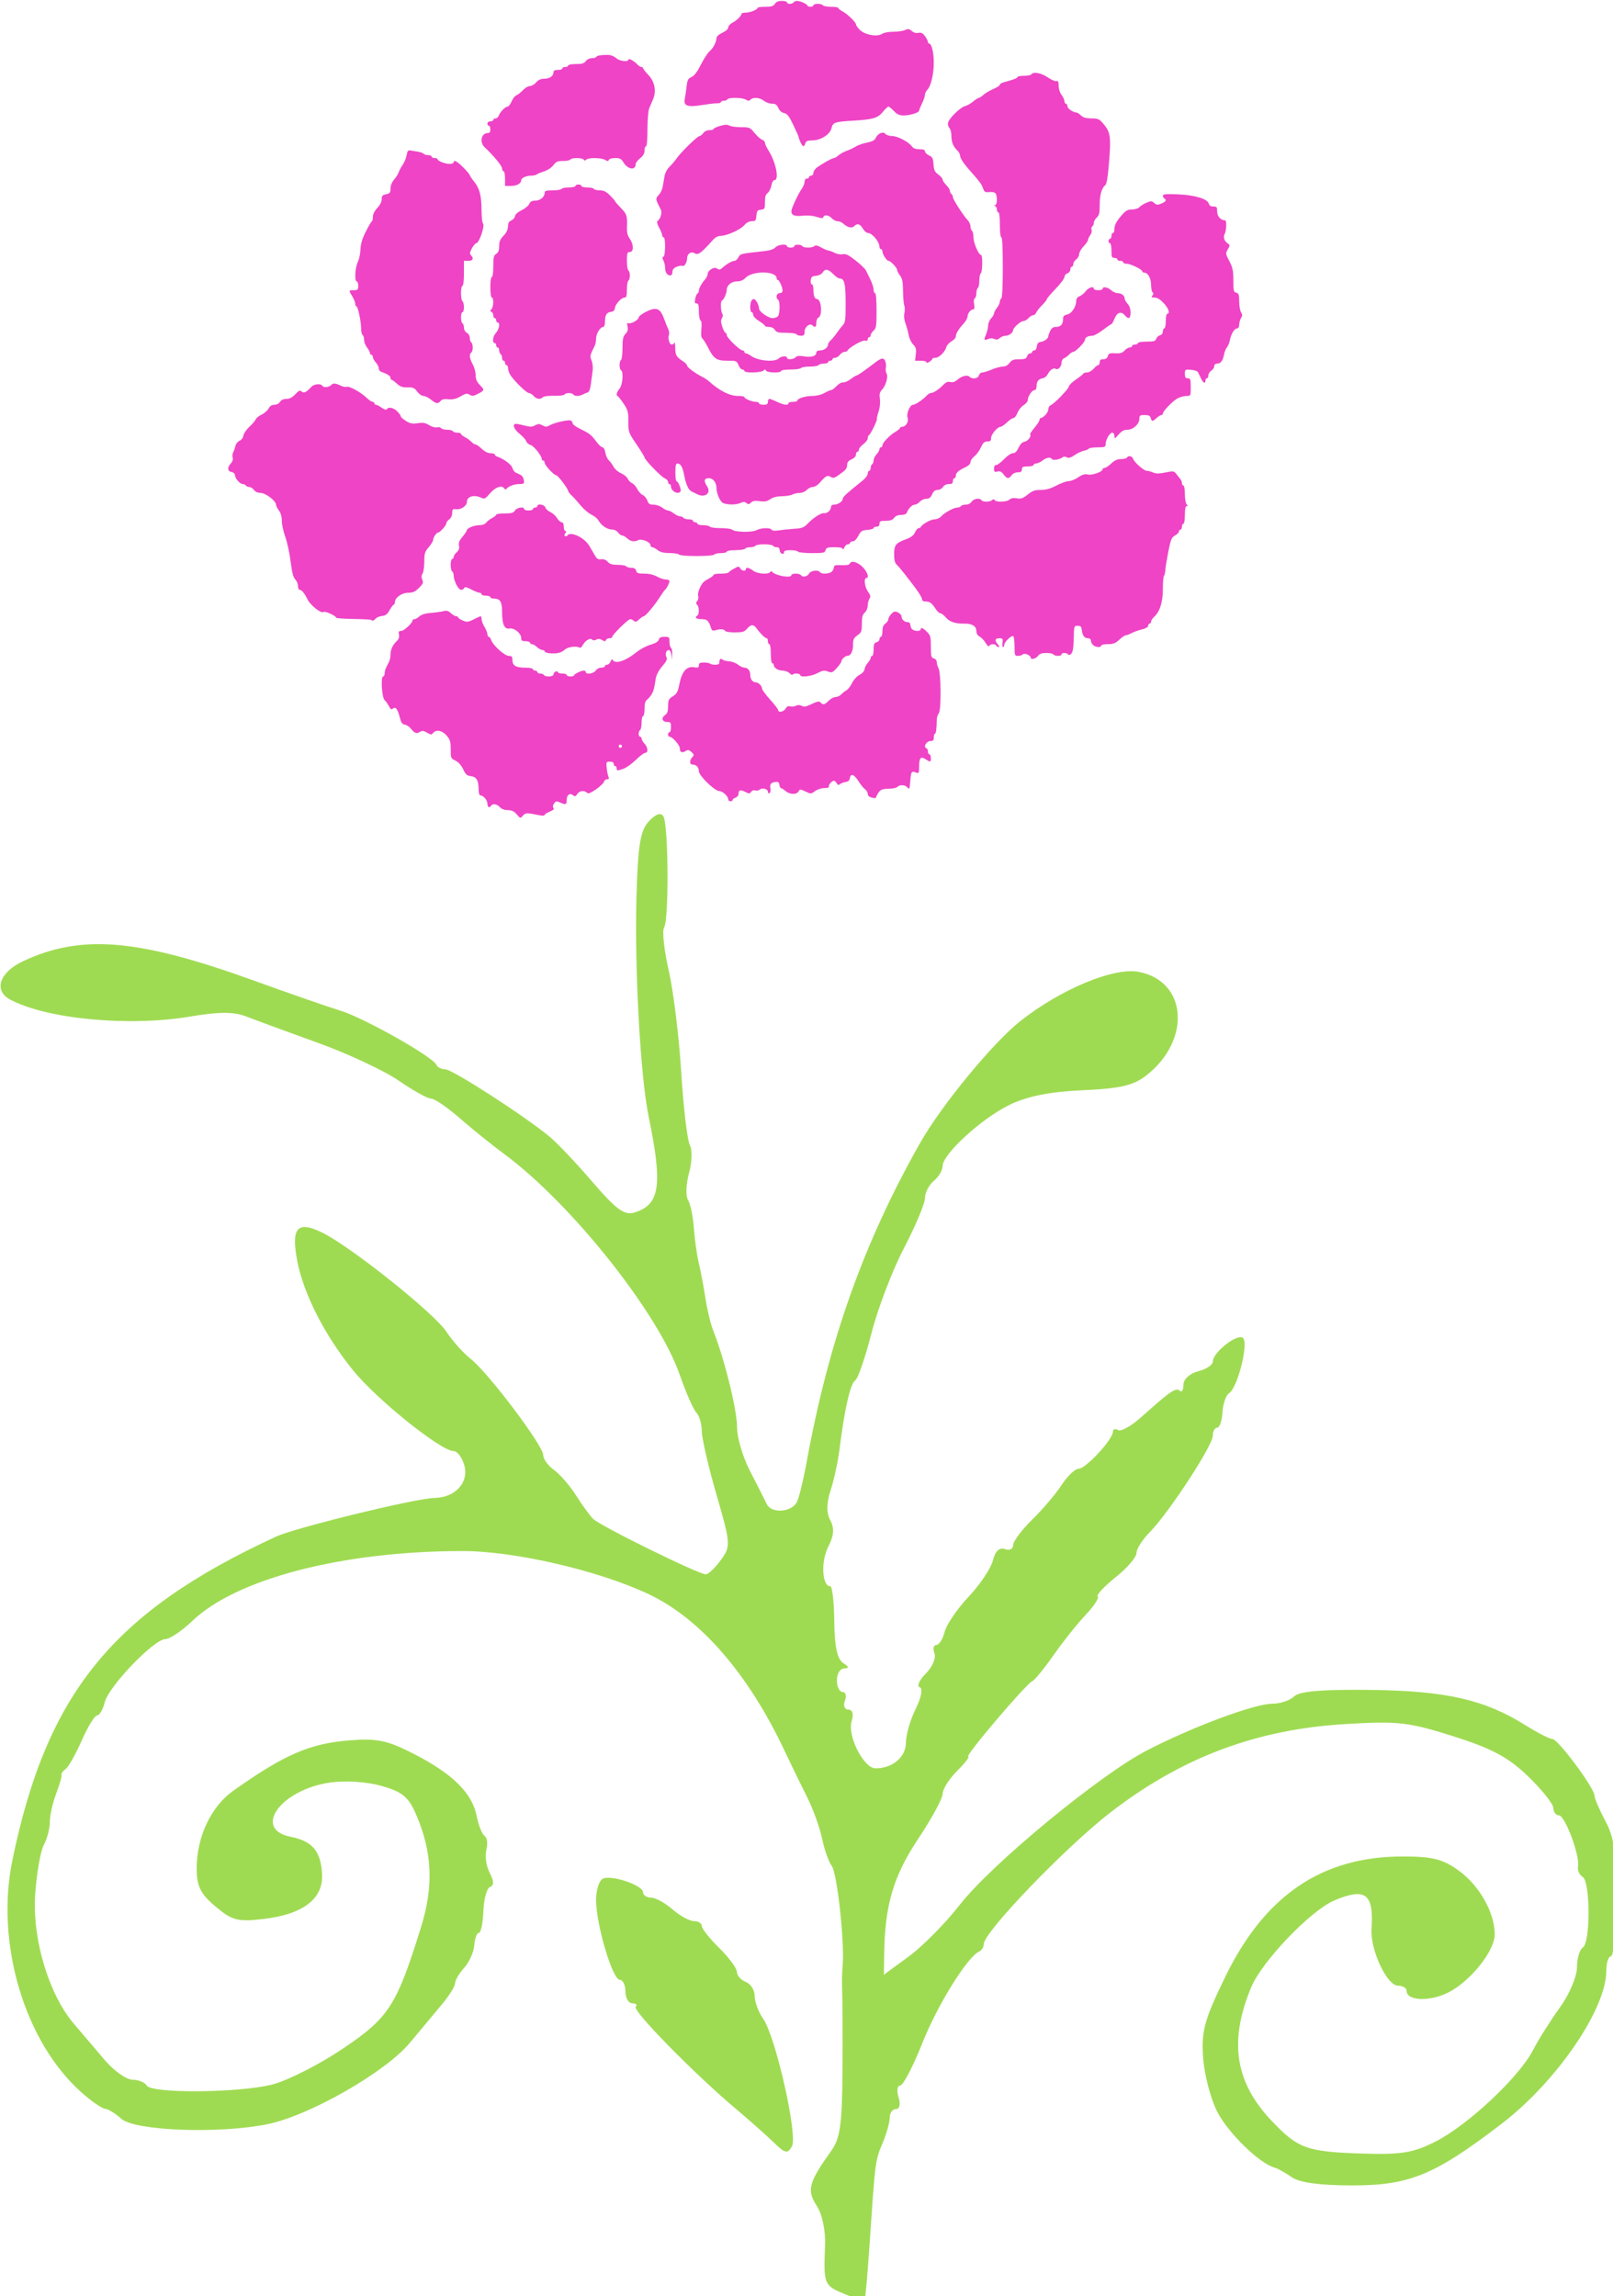 <?xml version="1.0" encoding="UTF-8" standalone="no"?>
<!-- Created with Inkscape (http://www.inkscape.org/) -->

<svg
   width="141.756mm"
   height="201.768mm"
   viewBox="0 0 141.756 201.768"
   version="1.1"
   id="svg1"
   xml:space="preserve"
   xmlns="http://www.w3.org/2000/svg"
   xmlns:svg="http://www.w3.org/2000/svg"><defs
     id="defs1" /><g
     id="layer1"
     transform="translate(-39.6,-40.416)"><g
       id="g19"
       transform="translate(5.784,-9.896)"><path
         style="fill:#ef44c5;fill-opacity:1;fill-rule:evenodd;stroke-width:0.006;stroke-linejoin:bevel;stroke-miterlimit:4.44"
         d="m 270.505,322.351 c -0.803,-0.659 -1.913,-1.199 -2.465,-1.2 -0.552,-10e-4 -1.484,-0.652 -2.071,-1.445 -0.914,-1.236 -1.374,-1.437 -3.212,-1.4 -1.678,0.034 -2.446,-0.236 -3.524,-1.235 -0.758,-0.703 -1.545,-1.278 -1.749,-1.278 -0.204,0 -0.37,-0.292 -0.37,-0.648 0,-0.615 -1.167,-1.371 -3.043,-1.971 -0.469,-0.15 -0.852,-0.676 -0.852,-1.17 0,-0.494 -0.438,-1.368 -0.974,-1.943 -0.536,-0.575 -0.974,-1.383 -0.974,-1.796 0,-0.413 -0.219,-0.751 -0.487,-0.751 -0.268,0 -0.492,-0.274 -0.498,-0.609 -0.006,-0.335 -0.439,-1.157 -0.963,-1.826 -0.524,-0.67 -0.957,-1.807 -0.963,-2.528 -0.006,-0.721 -0.23,-1.446 -0.498,-1.611 -0.268,-0.166 -0.487,-1.097 -0.487,-2.069 0,-2.345 -1.066,-7.427 -1.558,-7.427 -0.214,0 -0.39,-0.383 -0.391,-0.852 -10e-4,-0.469 -0.439,-1.57 -0.974,-2.447 -1.246,-2.043 -1.243,-2.058 0.489,-2.058 1.299,0 1.461,-0.162 1.461,-1.461 0,-0.803 -0.219,-1.461 -0.487,-1.461 -0.794,0 -0.554,-4.585 0.332,-6.362 0.45,-0.903 0.86,-2.807 0.91,-4.231 0.065,-1.841 0.566,-3.534 1.735,-5.859 0.905,-1.798 1.81,-3.343 2.012,-3.432 0.202,-0.089 0.367,-0.778 0.367,-1.531 0,-0.849 0.555,-1.963 1.461,-2.933 0.895,-0.958 1.461,-2.086 1.461,-2.912 0,-1.109 0.26,-1.4 1.461,-1.641 1.266,-0.253 1.461,-0.505 1.461,-1.887 3.8e-4,-0.993 0.454,-2.122 1.203,-2.993 0.662,-0.769 1.347,-1.865 1.524,-2.435 0.177,-0.57 0.771,-1.674 1.321,-2.454 0.55,-0.78 1.133,-2.204 1.295,-3.165 0.236,-1.391 0.49,-1.714 1.25,-1.586 0.525,0.089 1.668,0.277 2.541,0.419 0.873,0.142 1.708,0.453 1.855,0.691 0.147,0.238 0.803,0.433 1.456,0.433 0.654,0 1.189,0.219 1.189,0.487 0,0.268 0.438,0.487 0.974,0.487 0.536,0 0.976,0.164 0.978,0.365 0.006,0.589 2.509,1.583 3.989,1.583 0.75,0 1.364,-0.219 1.364,-0.487 0,-1.015 1.155,-0.412 3.219,1.681 1.176,1.193 2.142,2.343 2.147,2.557 0.005,0.214 0.588,1.09 1.297,1.948 1.9,2.3 2.575,4.763 2.583,9.422 0.004,2.29 0.225,4.381 0.49,4.646 0.705,0.705 -1.284,6.529 -2.229,6.529 -0.294,0 -0.946,0.763 -1.448,1.696 -0.718,1.333 -0.786,1.823 -0.32,2.289 1.047,1.047 0.669,1.859 -0.868,1.859 h -1.461 v 4.139 c 0,2.435 -0.201,4.139 -0.487,4.139 -0.268,0 -0.487,1.083 -0.487,2.406 0,1.323 0.219,2.541 0.487,2.707 0.268,0.166 0.487,1.055 0.487,1.977 0,0.922 -0.219,1.676 -0.487,1.676 -0.635,0 -0.635,3.26 0,3.652 0.268,0.166 0.487,0.828 0.487,1.472 0,0.673 0.414,1.393 0.974,1.693 0.56,0.299 0.974,1.02 0.974,1.693 0,0.644 0.219,1.307 0.487,1.472 0.268,0.166 0.487,0.932 0.487,1.704 0,0.772 -0.219,1.539 -0.487,1.704 -0.765,0.473 -0.574,2.007 0.487,3.896 0.536,0.954 0.974,2.562 0.974,3.575 0,1.388 0.359,2.208 1.461,3.334 1.568,1.604 1.516,1.745 -1.125,3.07 -1.112,0.558 -1.553,0.572 -2.348,0.076 -0.83,-0.518 -1.289,-0.433 -3.013,0.555 -1.51,0.865 -2.545,1.112 -4.01,0.958 -1.404,-0.148 -2.16,0.015 -2.616,0.564 -0.864,1.042 -1.476,0.954 -3.2,-0.46 z"
         id="path1"
         transform="scale(0.265)" /><path
         style="fill:#ef44c5;fill-opacity:1;fill-rule:evenodd;stroke-width:0.006;stroke-linejoin:bevel;stroke-miterlimit:4.44"
         d="m 295.096,249.079 c 0,-1.339 -0.219,-2.435 -0.487,-2.435 -0.268,0 -0.487,-0.395 -0.487,-0.879 0,-0.89 -2.601,-4.068 -5.827,-7.12 -1.74,-1.646 -1.058,-4.663 1.054,-4.663 0.61,0 0.877,-0.37 0.877,-1.217 0,-0.67 -0.219,-1.217 -0.487,-1.217 -0.268,0 -0.487,-0.329 -0.487,-0.73 0,-0.406 0.433,-0.73 0.974,-0.73 0.536,0 0.974,-0.219 0.974,-0.487 0,-0.268 0.336,-0.487 0.746,-0.487 0.41,0 0.881,-0.383 1.046,-0.852 0.435,-1.233 2.167,-3.043 2.912,-3.043 0.351,0 0.961,-0.77 1.354,-1.711 0.393,-0.941 1.108,-1.859 1.589,-2.04 0.481,-0.181 1.455,-0.945 2.165,-1.698 0.71,-0.753 1.752,-1.369 2.316,-1.369 0.564,0 1.502,-0.548 2.084,-1.217 0.74,-0.851 1.555,-1.217 2.71,-1.217 1.763,0 3.043,-0.907 3.043,-2.157 0,-0.526 0.457,-0.765 1.461,-0.765 0.803,0 1.461,-0.219 1.461,-0.487 0,-0.268 0.438,-0.487 0.974,-0.487 0.536,0 0.974,-0.219 0.974,-0.487 0,-0.268 1.157,-0.487 2.571,-0.487 2.012,0 2.723,-0.212 3.273,-0.974 0.403,-0.559 1.261,-0.974 2.015,-0.974 0.722,0 1.386,-0.2 1.475,-0.444 0.167,-0.458 2.14,-0.732 4.331,-0.603 0.686,0.04 1.718,0.512 2.293,1.047 1.077,1.003 4.008,1.356 4.008,0.483 0,-0.602 1.861,0.391 2.974,1.587 0.436,0.469 1.041,0.852 1.344,0.852 0.303,0 0.552,0.173 0.552,0.386 0,0.212 0.803,1.237 1.784,2.277 2.112,2.24 2.693,5.368 1.505,8.104 -0.395,0.908 -0.967,2.264 -1.273,3.013 -0.305,0.749 -0.555,3.872 -0.555,6.939 0,3.393 -0.191,5.577 -0.487,5.577 -0.268,0 -0.487,0.633 -0.487,1.406 0,0.98 -0.441,1.754 -1.456,2.557 -0.801,0.633 -1.458,1.49 -1.461,1.905 -0.013,2.253 -2.671,1.85 -4.135,-0.628 -0.649,-1.099 -1.138,-1.345 -2.674,-1.345 -1.062,0 -1.976,0.265 -2.1,0.609 -0.176,0.487 -0.427,0.487 -1.251,0 -1.268,-0.749 -5.525,-0.803 -6.248,-0.079 -0.381,0.381 -0.621,0.381 -0.857,0 -0.411,-0.665 -4.003,-0.699 -4.409,-0.042 -0.166,0.268 -1.268,0.487 -2.449,0.487 -1.8,0 -2.315,0.226 -3.181,1.398 -0.592,0.801 -1.898,1.669 -3.058,2.033 -1.114,0.349 -2.233,0.816 -2.487,1.037 -0.254,0.221 -1.091,0.402 -1.858,0.402 -1.603,0 -3.279,0.773 -3.279,1.513 0,1.068 -1.473,1.896 -3.374,1.896 h -1.983 z"
         id="path2"
         transform="scale(0.265)" /><path
         style="fill:#ef44c5;fill-opacity:1;fill-rule:evenodd;stroke-width:0.006;stroke-linejoin:bevel;stroke-miterlimit:4.44"
         d="m 393.097,237.048 c -0.335,-0.721 -0.609,-1.475 -0.609,-1.675 0,-0.2 -0.803,-2.032 -1.784,-4.07 -1.43,-2.97 -2.038,-3.757 -3.064,-3.962 -0.808,-0.162 -1.512,-0.78 -1.909,-1.676 -0.494,-1.115 -0.944,-1.42 -2.094,-1.42 -0.806,0 -2.022,-0.438 -2.703,-0.974 -1.391,-1.094 -3.531,-1.277 -4.43,-0.377 -0.471,0.471 -0.798,0.471 -1.552,0 -1.147,-0.716 -5.656,-0.797 -6.081,-0.11 -0.166,0.268 -0.726,0.487 -1.246,0.487 -0.52,0 -0.945,0.196 -0.945,0.435 0,0.239 -0.493,0.414 -1.096,0.388 -0.603,-0.026 -2.876,0.239 -5.052,0.588 -4.965,0.799 -6.294,0.327 -5.819,-2.064 0.168,-0.847 0.436,-2.683 0.595,-4.081 0.247,-2.169 0.485,-2.628 1.62,-3.131 0.917,-0.406 1.893,-1.695 3.135,-4.141 0.992,-1.954 2.285,-3.941 2.873,-4.417 1.156,-0.936 2.274,-3.088 2.294,-4.418 0.007,-0.486 0.814,-1.199 1.948,-1.722 1.178,-0.543 1.935,-1.226 1.935,-1.744 0,-0.468 0.603,-1.161 1.339,-1.539 1.448,-0.743 3.043,-2.296 3.043,-2.96 0,-0.227 0.614,-0.412 1.364,-0.412 1.48,0 3.983,-0.993 3.989,-1.583 0.002,-0.201 1.156,-0.365 2.565,-0.365 2.034,0 2.686,-0.201 3.169,-0.974 0.42,-0.672 1.136,-0.974 2.308,-0.974 0.935,0 1.7,0.219 1.7,0.487 0,0.268 0.425,0.487 0.945,0.487 0.52,0 1.081,-0.219 1.246,-0.487 0.166,-0.268 0.683,-0.487 1.149,-0.487 1.065,0 3.468,1.095 3.473,1.583 0.002,0.201 0.442,0.365 0.978,0.365 0.536,0 0.974,-0.219 0.974,-0.487 0,-0.268 0.644,-0.487 1.432,-0.487 0.788,0 1.568,0.219 1.733,0.487 0.166,0.268 1.384,0.487 2.707,0.487 1.323,0 2.406,0.182 2.406,0.405 0,0.223 0.601,0.716 1.336,1.096 1.622,0.839 4.508,3.623 4.508,4.349 0,0.289 0.575,1.1 1.277,1.803 1.663,1.663 5.712,2.405 7.332,1.344 0.629,-0.412 2.233,-0.718 3.768,-0.718 1.47,0 3.23,-0.254 3.911,-0.564 1.029,-0.469 1.401,-0.417 2.197,0.304 0.605,0.548 1.419,0.78 2.206,0.629 0.961,-0.184 1.469,0.072 2.208,1.111 0.528,0.742 0.961,1.589 0.961,1.883 0,0.293 0.164,0.535 0.365,0.537 0.861,0.009 1.582,2.89 1.577,6.302 -0.006,3.927 -0.944,7.861 -2.168,9.085 -0.412,0.412 -0.749,1.13 -0.749,1.596 0,0.466 -0.438,1.755 -0.974,2.863 -0.536,1.109 -0.974,2.201 -0.974,2.428 0,0.641 -3.031,1.582 -5.095,1.582 -1.432,0 -2.182,-0.336 -3.257,-1.461 -0.768,-0.803 -1.592,-1.461 -1.832,-1.461 -0.24,0 -1.068,0.788 -1.84,1.751 -1.589,1.981 -3.384,2.529 -9.403,2.873 -6.57,0.375 -7.17,0.573 -7.631,2.522 -0.503,2.127 -3.58,4.055 -6.471,4.055 -1.474,0 -1.971,0.219 -2.211,0.974 -0.417,1.315 -0.856,1.22 -1.583,-0.344 z"
         id="path3"
         transform="scale(0.265)" /><path
         style="fill:#ef44c5;fill-opacity:1;fill-rule:evenodd;stroke-width:0.006;stroke-linejoin:bevel;stroke-miterlimit:4.44"
         d="m 454.569,300.88 c 0.405,-0.97 0.737,-2.353 0.737,-3.073 0,-0.72 0.438,-1.78 0.974,-2.355 0.536,-0.575 0.979,-1.328 0.985,-1.674 0.006,-0.346 0.439,-1.177 0.963,-1.846 0.524,-0.67 0.957,-1.588 0.963,-2.041 0.006,-0.453 0.23,-0.959 0.498,-1.124 0.299,-0.185 0.487,-4.144 0.487,-10.255 0,-6.311 -0.178,-9.954 -0.487,-9.954 -0.286,0 -0.487,-1.704 -0.487,-4.139 0,-2.435 -0.201,-4.139 -0.487,-4.139 -0.268,0 -0.487,-0.42 -0.487,-0.933 0,-0.513 -0.274,-1.044 -0.609,-1.179 -0.487,-0.196 -0.487,-0.253 0,-0.284 0.692,-0.044 0.823,-2.842 0.18,-3.856 -0.251,-0.397 -1.054,-0.588 -2.05,-0.487 -1.43,0.145 -1.699,-0.012 -2.131,-1.241 -0.506,-1.437 -0.836,-1.874 -5.109,-6.755 -1.35,-1.543 -2.455,-3.27 -2.455,-3.839 0,-0.568 -0.383,-1.39 -0.852,-1.826 -1.428,-1.328 -2.07,-2.864 -2.07,-4.95 0,-1.094 -0.309,-2.298 -0.687,-2.676 -0.398,-0.398 -0.568,-1.141 -0.406,-1.764 0.389,-1.489 4.054,-5.053 5.594,-5.439 0.697,-0.175 1.919,-0.866 2.714,-1.536 0.796,-0.67 1.648,-1.218 1.894,-1.218 0.246,0 0.925,-0.445 1.509,-0.99 0.584,-0.544 2.05,-1.413 3.257,-1.931 1.207,-0.517 2.195,-1.153 2.195,-1.412 0,-0.259 0.493,-0.603 1.096,-0.765 3.294,-0.882 4.748,-1.432 4.748,-1.798 0,-0.225 0.973,-0.409 2.163,-0.409 1.189,0 2.298,-0.219 2.464,-0.487 0.599,-0.97 3.255,-0.472 5.417,1.016 1.201,0.826 2.501,1.381 2.888,1.233 0.535,-0.205 0.706,0.165 0.714,1.541 0.006,1.043 0.414,2.327 0.963,3.028 0.524,0.67 0.957,1.601 0.963,2.07 0.006,0.469 0.23,0.852 0.498,0.852 0.268,0 0.489,0.383 0.491,0.852 0.003,0.755 1.932,2.07 3.035,2.07 0.226,0 0.881,0.438 1.456,0.974 0.753,0.702 1.718,0.974 3.453,0.974 2.016,0 2.6,0.218 3.589,1.339 2.846,3.227 3.011,4.332 2.163,14.47 -0.315,3.763 -0.716,6.005 -1.134,6.33 -1.207,0.941 -1.853,3.218 -1.853,6.539 0,2.692 -0.182,3.475 -0.974,4.192 -0.536,0.485 -0.974,1.273 -0.974,1.751 0,0.478 -0.228,1.011 -0.507,1.183 -0.279,0.172 -0.387,0.69 -0.241,1.15 0.146,0.46 -0.057,1.264 -0.452,1.785 -0.394,0.522 -0.724,1.224 -0.733,1.562 -0.009,0.337 -0.673,1.301 -1.476,2.142 -0.803,0.841 -1.461,1.996 -1.461,2.566 0,0.571 -0.438,1.354 -0.974,1.74 -0.536,0.386 -0.974,1.092 -0.974,1.568 0,0.477 -0.219,0.866 -0.487,0.866 -0.268,0 -0.487,0.423 -0.487,0.941 0,0.518 -0.438,1.08 -0.974,1.25 -0.536,0.17 -0.974,0.708 -0.974,1.195 0,0.487 -1.315,2.25 -2.922,3.918 -1.607,1.668 -2.922,3.22 -2.922,3.448 0,0.228 -0.724,1.14 -1.61,2.025 -0.885,0.885 -1.755,1.988 -1.933,2.451 -0.178,0.463 -0.624,0.841 -0.993,0.841 -0.369,0 -1.067,0.438 -1.552,0.974 -0.485,0.536 -1.256,0.974 -1.713,0.974 -0.876,0 -3.4,2.244 -3.4,3.023 0,0.826 -1.372,1.847 -2.483,1.847 -0.601,0 -1.475,0.346 -1.942,0.769 -0.611,0.553 -1.101,0.639 -1.743,0.305 -0.491,-0.256 -1.331,-0.288 -1.867,-0.073 -1.64,0.66 -1.744,0.522 -0.98,-1.304 z"
         id="path4"
         transform="scale(0.265)" /><path
         style="fill:#ef44c5;fill-opacity:1;fill-rule:evenodd;stroke-width:0.006;stroke-linejoin:bevel;stroke-miterlimit:4.44"
         d="m 460.443,347.171 c -0.698,-0.929 -1.224,-1.175 -2.063,-0.965 -0.954,0.239 -1.127,0.095 -1.127,-0.944 0,-0.78 0.273,-1.227 0.75,-1.227 0.412,0 1.584,-0.877 2.603,-1.948 1.039,-1.092 2.312,-1.948 2.898,-1.948 0.731,0 1.304,-0.549 1.903,-1.826 0.557,-1.185 1.243,-1.881 1.953,-1.982 1.068,-0.152 2.41,-1.855 1.88,-2.385 -0.146,-0.146 0.493,-1.153 1.421,-2.237 0.928,-1.084 1.687,-2.261 1.687,-2.614 0,-0.354 0.186,-0.643 0.412,-0.643 0.876,0 2.509,-1.869 2.509,-2.872 0,-0.58 0.344,-1.186 0.763,-1.347 1.173,-0.45 6.054,-5.496 6.054,-6.259 0,-0.371 1.041,-1.385 2.313,-2.253 1.272,-0.868 2.386,-1.755 2.475,-1.971 0.089,-0.216 0.652,-0.394 1.251,-0.394 0.599,0 1.565,-0.548 2.148,-1.217 0.582,-0.67 1.279,-1.217 1.549,-1.217 0.27,0 0.49,-0.438 0.49,-0.974 0,-0.707 0.325,-0.974 1.185,-0.974 0.757,0 1.296,-0.352 1.494,-0.974 0.331,-1.042 0.578,-1.121 3.074,-0.983 1.106,0.061 1.889,-0.229 2.492,-0.925 0.484,-0.558 1.237,-1.014 1.674,-1.014 0.437,0 0.795,-0.219 0.795,-0.487 0,-0.268 0.438,-0.487 0.974,-0.487 0.536,0 0.974,-0.219 0.974,-0.487 0,-0.27 1.288,-0.487 2.889,-0.487 2.406,0 2.938,-0.154 3.181,-0.921 0.161,-0.507 0.723,-1.034 1.25,-1.172 0.568,-0.148 0.958,-0.666 0.958,-1.27 0,-0.561 0.219,-1.02 0.487,-1.02 0.268,0 0.487,-1.096 0.487,-2.435 0,-1.339 0.219,-2.435 0.487,-2.435 1.036,0 0.41,-1.826 -1.216,-3.551 -1.124,-1.192 -2.138,-1.806 -2.981,-1.806 -1.045,0 -1.174,-0.125 -0.708,-0.687 0.39,-0.47 0.409,-0.787 0.06,-1.003 -0.281,-0.174 -0.511,-1.286 -0.511,-2.473 0,-2.193 -1.075,-4.116 -2.3,-4.116 -0.342,0 -0.622,-0.178 -0.622,-0.397 0,-0.631 -3.87,-2.525 -5.159,-2.525 -0.644,0 -1.171,-0.219 -1.171,-0.487 0,-0.268 -0.438,-0.487 -0.974,-0.487 -0.536,0 -0.974,-0.219 -0.974,-0.487 0,-0.268 -0.438,-0.487 -0.974,-0.487 -0.844,0 -0.974,-0.325 -0.974,-2.435 0,-1.339 -0.219,-2.435 -0.487,-2.435 -0.268,0 -0.487,-0.329 -0.487,-0.73 0,-0.402 0.219,-0.73 0.487,-0.73 0.268,0 0.487,-0.438 0.487,-0.974 0,-0.536 0.219,-0.974 0.487,-0.974 0.268,0 0.487,-0.551 0.487,-1.224 0,-1.446 0.688,-2.717 2.675,-4.938 1.146,-1.282 1.835,-1.63 3.227,-1.63 1.008,0 2.041,-0.326 2.399,-0.759 0.346,-0.417 1.393,-1.078 2.327,-1.468 1.522,-0.636 1.789,-0.626 2.583,0.092 0.755,0.683 1.103,0.711 2.359,0.191 1.517,-0.628 1.837,-1.184 0.986,-1.71 -0.268,-0.166 -0.487,-0.583 -0.487,-0.929 0,-0.485 1.137,-0.581 4.991,-0.423 5.626,0.23 9.839,1.501 10.255,3.094 0.162,0.62 0.671,0.936 1.508,0.936 1.116,0 1.263,0.196 1.263,1.687 0,1.61 1.151,2.867 2.677,2.922 0.539,0.019 0.368,3.527 -0.224,4.591 -0.524,0.942 -0.116,2.201 0.966,2.982 0.863,0.622 0.869,0.733 0.104,2.028 -0.778,1.318 -0.759,1.466 0.52,3.928 1.12,2.156 1.328,3.159 1.321,6.378 -0.007,3.413 0.096,3.847 0.966,4.074 0.822,0.215 0.974,0.664 0.974,2.883 0,1.445 0.272,3.063 0.604,3.595 0.481,0.77 0.481,1.165 0,1.935 -0.332,0.532 -0.604,1.518 -0.604,2.191 0,0.718 -0.279,1.224 -0.674,1.224 -0.893,0 -2.012,1.788 -2.418,3.864 -0.18,0.92 -0.623,2.015 -0.985,2.435 -0.362,0.419 -0.799,1.508 -0.971,2.42 -0.384,2.034 -1.113,2.968 -2.315,2.968 -0.548,0 -0.914,0.343 -0.914,0.857 0,0.471 -0.438,1.13 -0.974,1.465 -0.536,0.335 -0.974,1.045 -0.974,1.578 0,0.533 -0.219,0.97 -0.487,0.97 -0.268,0 -0.487,0.329 -0.487,0.73 0,1.167 -0.755,0.846 -1.435,-0.609 -0.344,-0.737 -0.787,-1.668 -0.984,-2.07 -0.211,-0.43 -1.188,-0.792 -2.378,-0.88 -1.961,-0.145 -2.02,-0.106 -2.02,1.339 0,1.164 0.212,1.489 0.974,1.489 0.866,0 0.974,0.325 0.974,2.922 0,2.887 -0.017,2.922 -1.386,2.922 -0.762,0 -2.057,0.335 -2.877,0.744 -1.574,0.785 -4.989,4.277 -4.989,5.101 0,0.267 -0.228,0.486 -0.507,0.486 -0.279,0 -0.978,0.438 -1.553,0.974 -0.575,0.536 -1.198,0.974 -1.384,0.974 -0.186,0 -0.453,-0.438 -0.593,-0.974 -0.195,-0.746 -0.664,-0.974 -2.005,-0.974 -1.55,0 -1.75,0.141 -1.75,1.24 0,1.751 -2.035,3.63 -3.931,3.63 -1.127,0 -1.915,0.425 -2.936,1.583 -1.305,1.48 -1.396,1.512 -1.403,0.487 -0.005,-0.637 -0.308,-1.096 -0.726,-1.096 -0.832,0 -2.204,2.411 -2.204,3.871 0,0.884 -0.303,0.998 -2.65,0.998 -1.457,0 -2.767,0.191 -2.912,0.424 -0.144,0.233 -0.869,0.545 -1.611,0.694 -0.742,0.148 -2.139,0.806 -3.105,1.461 -1.291,0.876 -1.974,1.069 -2.582,0.728 -0.517,-0.289 -1.045,-0.291 -1.41,-0.004 -0.947,0.744 -3.177,1.123 -3.504,0.594 -0.473,-0.765 -1.835,-0.556 -3.166,0.485 -0.67,0.524 -1.601,0.957 -2.07,0.963 -0.469,0.006 -0.852,0.23 -0.852,0.498 0,0.268 -0.877,0.487 -1.948,0.487 -1.623,0 -1.948,0.162 -1.948,0.974 0,0.74 -0.325,0.974 -1.353,0.974 -0.795,0 -1.643,0.402 -2.055,0.974 -0.93,1.29 -1.526,1.228 -2.653,-0.273 z"
         id="path5"
         transform="scale(0.265)" /><path
         style="fill:#ef44c5;fill-opacity:1;fill-rule:evenodd;stroke-width:0.006;stroke-linejoin:bevel;stroke-miterlimit:4.44"
         d="m 469.427,407.944 c 0,-0.781 -2.046,-1.675 -2.59,-1.131 -0.29,0.29 -1.031,0.527 -1.647,0.527 -1.053,0 -1.12,-0.188 -1.12,-3.136 0,-1.725 -0.192,-3.255 -0.426,-3.4 -0.587,-0.363 -2.983,1.934 -2.983,2.861 0,0.415 -0.181,0.754 -0.403,0.754 -0.221,0 -0.306,-0.657 -0.188,-1.461 0.192,-1.305 0.079,-1.461 -1.058,-1.461 -1.459,0 -1.63,0.745 -0.467,2.031 0.443,0.49 0.566,0.891 0.272,0.891 -0.294,0 -0.669,-0.219 -0.835,-0.487 -0.427,-0.691 -2.068,-0.605 -2.329,0.122 -0.126,0.352 -0.604,-0.051 -1.135,-0.956 -0.504,-0.861 -1.41,-1.829 -2.014,-2.152 -0.716,-0.383 -1.097,-1.037 -1.097,-1.883 0,-1.569 -1.465,-2.478 -3.896,-2.418 -2.973,0.074 -5.005,-0.59 -6.219,-2.033 -0.644,-0.766 -1.456,-1.393 -1.803,-1.393 -0.347,0 -1.025,-0.603 -1.507,-1.339 -1.356,-2.074 -1.987,-2.557 -3.341,-2.557 -0.81,0 -1.252,-0.268 -1.252,-0.76 0,-0.622 -1.521,-2.962 -3.78,-5.814 -0.212,-0.268 -1.147,-1.473 -2.077,-2.678 -0.93,-1.205 -2.075,-2.545 -2.543,-2.979 -0.612,-0.566 -0.852,-1.54 -0.852,-3.455 0,-3.078 0.493,-3.694 4.004,-5.004 1.628,-0.607 2.48,-1.267 2.919,-2.258 0.341,-0.77 0.877,-1.4 1.191,-1.4 0.314,0 0.644,-0.172 0.733,-0.383 0.378,-0.892 3.338,-2.539 4.563,-2.539 0.731,0 1.687,-0.414 2.126,-0.919 1.065,-1.228 4.231,-2.976 5.39,-2.976 0.512,0 1.066,-0.219 1.231,-0.487 0.166,-0.268 0.893,-0.487 1.616,-0.487 0.788,0 1.559,-0.391 1.923,-0.974 0.635,-1.017 2.756,-1.332 3.278,-0.487 0.403,0.651 2.836,0.622 3.5,-0.042 0.381,-0.381 0.621,-0.381 0.857,0 0.478,0.773 4.117,0.647 4.934,-0.17 0.471,-0.471 1.26,-0.608 2.418,-0.42 1.431,0.232 2.037,0.023 3.62,-1.249 1.557,-1.251 2.338,-1.528 4.315,-1.528 1.74,0 3.189,-0.408 5.191,-1.461 1.527,-0.803 3.361,-1.461 4.076,-1.461 0.714,0 2.127,-0.563 3.139,-1.251 1.384,-0.94 2.192,-1.174 3.255,-0.94 1.452,0.319 4.869,-0.916 4.869,-1.76 0,-0.237 0.296,-0.431 0.658,-0.431 0.362,0 1.346,-0.657 2.187,-1.461 1.094,-1.046 2.006,-1.461 3.209,-1.461 0.924,0 1.815,-0.219 1.981,-0.487 0.482,-0.78 1.707,-0.562 2.053,0.365 0.474,1.272 3.613,4.017 4.594,4.017 0.471,0 1.406,0.251 2.079,0.558 0.922,0.42 1.919,0.417 4.04,-0.013 2.69,-0.545 2.855,-0.52 3.669,0.538 0.469,0.61 1.071,1.373 1.339,1.697 0.268,0.323 0.487,0.926 0.487,1.339 0,0.413 0.219,0.751 0.487,0.751 0.269,0 0.487,1.266 0.487,2.824 0,1.553 0.263,3.087 0.584,3.409 0.454,0.454 0.454,0.584 0,0.584 -0.39,0 -0.584,0.974 -0.584,2.922 0,1.623 -0.216,2.922 -0.487,2.922 -0.268,0 -0.487,0.438 -0.487,0.974 0,0.536 -0.219,0.974 -0.487,0.974 -0.268,0 -0.487,0.274 -0.488,0.609 -4.8e-4,0.335 -0.592,0.94 -1.315,1.344 -1.154,0.646 -1.426,1.3 -2.225,5.357 -0.501,2.541 -0.953,5.318 -1.004,6.169 -0.052,0.852 -0.255,1.71 -0.453,1.907 -0.197,0.197 -0.359,2.187 -0.359,4.422 0,4.311 -1.001,7.428 -2.953,9.194 -0.518,0.469 -0.942,1.148 -0.942,1.508 0,0.36 -0.219,0.655 -0.487,0.655 -0.268,0 -0.487,0.32 -0.487,0.712 0,0.433 -0.81,0.91 -2.07,1.219 -1.138,0.279 -2.69,0.835 -3.448,1.236 -0.758,0.401 -1.635,0.73 -1.948,0.731 -0.313,0.001 -1.27,0.659 -2.125,1.461 -1.258,1.179 -1.982,1.459 -3.774,1.459 -1.22,0 -2.218,0.219 -2.218,0.487 0,0.733 -1.919,0.585 -2.713,-0.209 -0.383,-0.383 -0.696,-1.04 -0.696,-1.461 0,-0.424 -0.408,-0.765 -0.914,-0.765 -1.199,0 -1.883,-0.878 -2.086,-2.678 -0.134,-1.19 -0.391,-1.461 -1.382,-1.461 -1.199,0 -1.219,0.065 -1.312,4.269 -0.067,3.033 -0.305,4.479 -0.821,4.995 -0.451,0.451 -0.841,0.54 -1.03,0.236 -0.393,-0.636 -2.194,-0.639 -2.194,-0.004 0,0.268 -0.535,0.487 -1.189,0.487 -0.654,0 -1.324,-0.219 -1.49,-0.487 -0.166,-0.268 -1.226,-0.487 -2.356,-0.487 -1.496,0 -2.246,0.265 -2.757,0.974 -0.673,0.934 -2.435,1.371 -2.435,0.604 z"
         id="path6"
         transform="scale(0.265)" /><path
         style="fill:#ef44c5;fill-opacity:1;fill-rule:evenodd;stroke-width:0.006;stroke-linejoin:bevel;stroke-miterlimit:4.44"
         d="m 369.114,454.91 c 0,-1.046 -1.905,-2.77 -3.062,-2.772 -1.443,-0.003 -6.677,-5.127 -6.677,-6.537 0,-1.286 -0.864,-2.226 -2.045,-2.226 -1.071,0 -1.148,-1.327 -0.142,-2.439 0.659,-0.728 0.631,-0.905 -0.271,-1.721 -0.84,-0.76 -1.164,-0.81 -1.972,-0.306 -1.181,0.738 -1.901,0.364 -1.901,-0.988 0,-1.021 -2.489,-3.798 -3.404,-3.798 -0.27,0 -0.491,-0.329 -0.491,-0.73 0,-0.402 0.219,-0.73 0.487,-0.73 0.268,0 0.487,-0.767 0.487,-1.704 0,-1.499 -0.149,-1.704 -1.233,-1.704 -1.65,0 -2.107,-1.32 -0.779,-2.25 0.803,-0.562 1.042,-1.245 1.057,-3.012 0.017,-2.035 0.19,-2.393 1.583,-3.267 1.341,-0.842 1.653,-1.431 2.188,-4.128 0.81,-4.083 2.382,-5.89 4.786,-5.5 1.386,0.225 1.651,0.121 1.651,-0.648 8e-5,-0.72 0.358,-0.915 1.67,-0.909 0.919,0.004 1.832,0.168 2.029,0.365 0.197,0.197 0.98,0.359 1.739,0.359 1.055,0 1.38,-0.229 1.38,-0.974 0,-0.986 0.521,-1.265 1.164,-0.622 0.194,0.194 1.111,0.401 2.04,0.46 0.928,0.059 2.26,0.558 2.96,1.109 0.7,0.55 1.637,1.001 2.083,1.001 1.179,0 1.98,0.985 1.98,2.435 0,1.385 0.792,2.435 1.837,2.435 0.867,0 2.059,1.201 2.059,2.074 0,0.375 1.205,2.014 2.678,3.642 1.473,1.628 2.678,3.199 2.678,3.492 0,0.942 1.895,0.566 2.459,-0.488 0.379,-0.708 0.854,-0.939 1.557,-0.755 0.556,0.145 1.414,0.049 1.906,-0.215 0.599,-0.32 1.218,-0.306 1.871,0.043 0.766,0.41 1.483,0.28 3.333,-0.606 1.903,-0.911 2.469,-1.008 2.939,-0.505 0.831,0.89 1.313,0.783 2.691,-0.594 0.67,-0.67 1.695,-1.217 2.278,-1.217 0.583,0 1.418,-0.383 1.855,-0.852 0.437,-0.469 1.23,-1.095 1.761,-1.392 0.532,-0.297 1.379,-1.392 1.882,-2.435 0.523,-1.083 1.566,-2.226 2.435,-2.667 0.906,-0.46 1.586,-1.224 1.684,-1.892 0.09,-0.616 0.583,-1.57 1.096,-2.12 0.512,-0.55 0.931,-1.287 0.931,-1.638 0,-0.351 0.219,-0.639 0.487,-0.639 0.268,0 0.487,-0.961 0.487,-2.135 0,-1.725 0.187,-2.183 0.974,-2.389 0.536,-0.14 0.974,-0.604 0.974,-1.031 0,-0.427 0.219,-0.776 0.487,-0.776 0.268,0 0.487,-0.828 0.487,-1.84 0,-1.282 0.296,-2.053 0.974,-2.542 0.536,-0.386 0.974,-1.023 0.974,-1.415 0,-0.392 0.451,-1.194 1.003,-1.781 0.852,-0.907 1.181,-0.985 2.188,-0.518 0.652,0.302 1.186,0.889 1.188,1.304 0.005,1.014 0.974,1.923 2.049,1.923 0.519,0 0.877,0.357 0.877,0.877 0,0.482 0.263,1.139 0.584,1.461 0.707,0.707 2.824,0.78 2.824,0.097 0,-0.835 0.79,-0.538 2.125,0.797 1.158,1.158 1.284,1.641 1.284,4.915 0,3.222 0.11,3.66 0.974,3.886 0.554,0.145 0.974,0.664 0.974,1.204 0,0.522 0.259,1.428 0.576,2.013 0.862,1.592 0.946,13.991 0.102,14.967 -0.359,0.416 -0.661,1.402 -0.671,2.191 -0.036,2.927 -0.26,4.601 -0.615,4.601 -0.201,0 -0.365,0.548 -0.365,1.217 0,0.965 -0.246,1.217 -1.185,1.217 -1.263,0 -2.378,1.978 -1.315,2.332 0.303,0.101 0.552,0.604 0.552,1.117 0,0.513 0.219,0.933 0.487,0.933 0.268,0 0.487,0.548 0.487,1.217 0,1.431 -0.14,1.467 -1.7,0.445 -1.658,-1.086 -2.196,-0.519 -2.196,2.314 0,2.143 -0.109,2.416 -0.852,2.126 -1.678,-0.653 -1.829,-0.462 -2.07,2.621 -0.213,2.734 -0.327,3.023 -0.912,2.313 -0.787,-0.955 -2.538,-1.062 -3.392,-0.208 -0.332,0.332 -1.704,0.605 -3.049,0.609 -2.413,0.006 -2.986,0.43 -4.155,3.073 -0.035,0.08 -0.638,10e-4 -1.339,-0.175 -0.796,-0.2 -1.275,-0.656 -1.275,-1.213 0,-0.491 -0.403,-1.18 -0.896,-1.53 -0.493,-0.35 -1.482,-1.568 -2.197,-2.706 -1.429,-2.273 -2.596,-2.674 -2.837,-0.974 -0.106,0.744 -0.547,1.15 -1.373,1.264 -0.67,0.093 -1.513,0.411 -1.873,0.707 -0.496,0.408 -0.769,0.337 -1.12,-0.29 -0.255,-0.456 -0.657,-0.829 -0.892,-0.829 -0.707,0 -1.988,1.506 -1.691,1.987 0.152,0.246 -0.512,0.448 -1.476,0.448 -1.007,0 -2.331,0.428 -3.112,1.005 -1.327,0.981 -1.402,0.985 -3.186,0.134 -1.726,-0.823 -1.853,-0.825 -2.297,-0.031 -0.638,1.14 -2.931,1.069 -4.317,-0.134 -0.618,-0.536 -1.293,-0.974 -1.502,-0.974 -0.208,0 -0.449,-0.493 -0.534,-1.096 -0.122,-0.86 -0.417,-1.059 -1.373,-0.924 -1.481,0.209 -1.868,0.756 -1.585,2.237 0.119,0.621 -0.024,1.277 -0.317,1.458 -0.295,0.182 -0.533,0.005 -0.533,-0.397 0,-0.977 -1.822,-1.503 -2.695,-0.778 -0.385,0.32 -1.06,0.444 -1.499,0.275 -0.463,-0.178 -1.034,0.015 -1.359,0.46 -0.503,0.687 -0.706,0.691 -1.973,0.033 -1.603,-0.832 -2.213,-0.646 -2.213,0.674 0,0.502 -0.438,1.051 -0.974,1.221 -0.536,0.17 -0.974,0.513 -0.974,0.763 0,0.25 -0.329,0.454 -0.73,0.454 -0.402,0 -0.73,-0.287 -0.73,-0.639 z"
         id="path7"
         transform="scale(0.265)" /><path
         style="fill:#ef44c5;fill-opacity:1;fill-rule:evenodd;stroke-width:0.006;stroke-linejoin:bevel;stroke-miterlimit:4.44"
         d="m 298.984,459.89 c -0.903,-1.038 -1.653,-1.393 -2.96,-1.404 -1.118,-0.009 -2.069,-0.366 -2.632,-0.988 -0.941,-1.04 -2.427,-1.288 -2.922,-0.487 -0.541,0.876 -1.217,0.512 -1.217,-0.655 0,-1.178 -1.346,-2.754 -2.351,-2.754 -0.354,0 -0.576,-0.879 -0.586,-2.313 -0.018,-2.762 -0.748,-3.877 -2.682,-4.097 -1.146,-0.131 -1.634,-0.586 -2.427,-2.265 -0.636,-1.346 -1.556,-2.375 -2.56,-2.861 -1.512,-0.732 -1.567,-0.865 -1.568,-3.742 -9.8e-4,-2.556 -0.195,-3.209 -1.354,-4.565 -1.476,-1.727 -3.449,-2.104 -4.484,-0.857 -0.531,0.639 -0.769,0.626 -2.017,-0.111 -1.176,-0.694 -1.582,-0.732 -2.399,-0.222 -1.091,0.681 -1.742,0.425 -3.023,-1.189 -0.474,-0.597 -1.351,-1.155 -1.948,-1.24 -0.812,-0.115 -1.21,-0.646 -1.577,-2.102 -0.748,-2.969 -1.456,-3.974 -2.305,-3.27 -0.567,0.47 -0.828,0.328 -1.383,-0.753 -0.376,-0.733 -1.032,-1.662 -1.457,-2.064 -0.895,-0.846 -1.301,-7.791 -0.456,-7.791 0.271,0 0.492,-0.441 0.492,-0.981 0,-0.539 0.219,-1.416 0.487,-1.948 l 0.974,-1.935 c 0.268,-0.532 0.487,-1.631 0.487,-2.441 0,-1.634 0.746,-3.205 2.129,-4.486 0.599,-0.555 0.831,-1.266 0.676,-2.075 -0.189,-0.988 -0.041,-1.231 0.749,-1.231 0.928,0 3.75,-2.631 3.75,-3.496 0,-0.22 0.287,-0.399 0.639,-0.399 0.351,0 1.086,-0.417 1.634,-0.927 0.656,-0.612 1.972,-1.008 3.866,-1.165 1.579,-0.131 3.458,-0.394 4.176,-0.584 0.98,-0.26 1.58,-0.091 2.405,0.678 0.605,0.563 1.387,1.024 1.738,1.024 0.351,0 0.639,0.166 0.639,0.368 0,0.202 0.676,0.668 1.503,1.034 1.526,0.675 1.818,0.618 4.942,-0.971 1.198,-0.61 1.346,-0.551 1.346,0.532 0,0.529 0.437,1.68 0.972,2.557 0.535,0.877 0.973,1.978 0.974,2.447 10e-4,0.469 0.206,0.852 0.456,0.852 0.25,0 0.609,0.487 0.798,1.083 0.547,1.723 4.461,5.248 5.828,5.248 0.963,0 1.199,0.246 1.199,1.252 0,1.955 1.069,2.643 4.104,2.643 1.492,0 2.713,0.219 2.713,0.487 0,0.268 0.329,0.487 0.73,0.487 0.402,0 0.73,0.219 0.73,0.487 0,0.268 0.425,0.487 0.945,0.487 0.52,0 1.081,0.219 1.246,0.487 0.47,0.761 3.165,0.598 3.165,-0.191 0,-0.373 0.329,-0.804 0.73,-0.959 0.402,-0.154 0.73,-0.068 0.73,0.191 0,0.259 0.657,0.472 1.461,0.472 0.803,0 1.461,0.219 1.461,0.487 0,0.268 0.548,0.487 1.217,0.487 0.67,0 1.219,-0.164 1.221,-0.365 0.005,-0.437 2.363,-1.583 3.259,-1.583 0.348,0 0.633,0.219 0.633,0.487 0,0.914 2.667,0.52 3.296,-0.487 0.344,-0.551 1.136,-0.974 1.821,-0.974 0.667,0 1.213,-0.219 1.213,-0.487 0,-0.268 0.336,-0.487 0.746,-0.487 0.41,0 0.922,-0.476 1.137,-1.057 0.259,-0.701 0.51,-0.865 0.743,-0.487 0.886,1.434 4.291,0.287 7.952,-2.678 1.132,-0.916 3.183,-2.001 4.559,-2.409 1.675,-0.497 2.583,-1.053 2.747,-1.682 0.181,-0.694 0.676,-0.939 1.893,-0.939 1.553,0 1.648,0.096 1.648,1.676 0,0.922 0.219,1.811 0.487,1.977 0.268,0.166 0.452,1.11 0.409,2.098 l -0.078,1.797 -0.196,-1.583 c -0.111,-0.894 -0.478,-1.583 -0.844,-1.583 -0.888,0 -1.332,1.35 -0.783,2.377 0.349,0.651 0.028,1.341 -1.396,3.008 -1.181,1.383 -1.959,2.866 -2.157,4.111 -0.545,3.438 -0.685,3.967 -1.357,5.154 -0.363,0.641 -1.043,1.454 -1.512,1.807 -0.61,0.46 -0.852,1.326 -0.852,3.049 0,1.324 -0.219,2.407 -0.487,2.407 -0.268,0 -0.487,0.973 -0.487,2.163 0,1.189 -0.219,2.298 -0.487,2.464 -0.268,0.166 -0.487,0.726 -0.487,1.246 0,0.52 0.219,0.945 0.487,0.945 0.268,0 0.487,0.287 0.487,0.639 0,0.351 0.438,1.109 0.974,1.684 1.154,1.239 1.292,3.034 0.233,3.034 -0.407,0 -1.795,1.041 -3.082,2.313 -1.288,1.272 -3.106,2.587 -4.042,2.922 -2.165,0.775 -2.361,0.765 -2.361,-0.122 0,-0.402 -0.219,-0.73 -0.487,-0.73 -0.268,0 -0.487,-0.329 -0.487,-0.73 0,-0.462 -0.465,-0.73 -1.266,-0.73 -1.198,0 -1.255,0.112 -1.057,2.07 0.115,1.138 0.38,2.453 0.588,2.922 0.278,0.626 0.158,0.852 -0.45,0.852 -0.455,0 -0.931,0.383 -1.058,0.852 -0.126,0.469 -1.321,1.598 -2.655,2.51 -1.834,1.254 -2.562,1.521 -2.987,1.096 -0.886,-0.886 -2.508,-0.658 -3.2,0.448 -0.504,0.808 -0.771,0.895 -1.328,0.432 -1.095,-0.909 -2.17,-0.184 -2.17,1.463 0,1.63 -0.314,1.756 -2.222,0.887 -1.116,-0.508 -1.386,-0.464 -1.962,0.325 -0.438,0.599 -0.508,1.109 -0.202,1.477 0.328,0.395 -0.037,0.76 -1.226,1.226 -0.931,0.365 -1.692,0.867 -1.692,1.115 0,0.251 -0.704,0.308 -1.583,0.129 -4.42,-0.899 -4.764,-0.893 -5.625,0.1 -0.837,0.965 -0.853,0.961 -2.053,-0.417 z m 34.8,-22.887 c -0.157,-0.254 -0.493,-0.333 -0.746,-0.176 -0.254,0.157 -0.333,0.493 -0.176,0.746 0.157,0.254 0.493,0.333 0.746,0.176 0.254,-0.157 0.333,-0.493 0.176,-0.746 z"
         id="path8"
         transform="scale(0.265)" /><path
         style="fill:#ef44c5;fill-opacity:1;fill-rule:evenodd;stroke-width:0.006;stroke-linejoin:bevel;stroke-miterlimit:4.44"
         d="m 250.711,395.418 c -0.129,-0.129 -2.795,-0.274 -5.925,-0.323 -3.129,-0.048 -5.69,-0.231 -5.69,-0.405 0,-0.632 -3.802,-2.344 -4.238,-1.908 -0.641,0.641 -4.276,-2.203 -5.201,-4.07 -1.052,-2.123 -1.995,-3.285 -2.667,-3.285 -0.305,0 -0.555,-0.557 -0.555,-1.238 0,-0.681 -0.416,-1.684 -0.924,-2.229 -0.668,-0.717 -1.092,-2.365 -1.53,-5.943 -0.334,-2.723 -1.123,-6.376 -1.754,-8.116 -0.631,-1.741 -1.153,-4.152 -1.159,-5.358 -0.007,-1.424 -0.345,-2.62 -0.963,-3.411 -0.524,-0.67 -0.956,-1.546 -0.96,-1.948 -0.013,-1.252 -3.499,-3.896 -5.136,-3.896 -0.922,0 -1.745,-0.367 -2.182,-0.974 -0.386,-0.536 -1.079,-0.974 -1.54,-0.974 -0.461,0 -0.973,-0.219 -1.139,-0.487 -0.166,-0.268 -0.636,-0.487 -1.046,-0.487 -0.926,0 -2.568,-1.908 -2.59,-3.01 -0.009,-0.459 -0.478,-0.887 -1.068,-0.974 -1.375,-0.203 -1.53,-1.519 -0.331,-2.806 0.593,-0.637 0.842,-1.377 0.658,-1.957 -0.163,-0.513 -0.08,-1.33 0.185,-1.815 0.264,-0.485 0.594,-1.43 0.733,-2.1 0.139,-0.67 0.755,-1.437 1.369,-1.704 0.649,-0.283 1.18,-0.997 1.27,-1.704 0.085,-0.67 0.978,-1.984 1.986,-2.922 1.008,-0.937 1.959,-2.053 2.115,-2.48 0.155,-0.427 1.027,-1.129 1.937,-1.561 0.91,-0.432 1.954,-1.343 2.318,-2.025 0.448,-0.838 1.072,-1.239 1.925,-1.239 0.734,0 1.516,-0.407 1.87,-0.974 0.395,-0.633 1.136,-0.974 2.113,-0.974 1.057,0 1.927,-0.452 2.922,-1.517 1.17,-1.253 1.544,-1.412 2.143,-0.914 0.771,0.64 1.491,0.285 3.218,-1.585 0.853,-0.924 3.108,-1.154 3.595,-0.366 0.445,0.72 2.157,0.591 2.971,-0.223 0.704,-0.704 1.418,-0.637 3.434,0.324 0.576,0.275 1.343,0.395 1.704,0.267 0.855,-0.302 4.632,1.765 6.523,3.572 0.816,0.779 1.748,1.417 2.07,1.417 0.322,0 0.586,0.219 0.586,0.487 0,0.268 0.24,0.487 0.534,0.487 0.293,0 1.155,0.442 1.914,0.983 0.852,0.607 1.497,0.793 1.687,0.487 0.539,-0.872 2.204,-0.533 3.436,0.699 0.657,0.657 1.195,1.406 1.195,1.665 0,0.258 0.776,0.949 1.725,1.535 1.4,0.865 2.136,1.004 3.909,0.738 1.736,-0.26 2.511,-0.125 3.778,0.658 0.916,0.566 2.027,0.872 2.61,0.72 0.559,-0.146 1.163,-0.027 1.343,0.264 0.18,0.291 1.068,0.529 1.974,0.529 0.906,0 1.782,0.219 1.948,0.487 0.166,0.268 0.836,0.487 1.49,0.487 0.654,0 1.189,0.182 1.189,0.405 0,0.223 0.603,0.714 1.339,1.092 0.737,0.378 1.694,1.073 2.127,1.543 0.433,0.471 1.038,0.856 1.344,0.856 0.306,0 1.244,0.657 2.085,1.461 0.967,0.924 2.039,1.461 2.917,1.461 0.764,0 1.389,0.194 1.389,0.43 0,0.237 0.383,0.556 0.852,0.71 2.065,0.677 4.742,2.673 4.989,3.72 0.147,0.624 0.646,1.32 1.109,1.546 0.463,0.226 1.225,0.598 1.693,0.826 0.469,0.228 0.922,0.995 1.006,1.704 0.141,1.184 0.011,1.29 -1.589,1.29 -1.663,0 -3.572,0.738 -4.226,1.635 -0.167,0.229 -0.454,0.175 -0.637,-0.122 -0.777,-1.257 -2.943,-0.567 -4.725,1.505 -1.659,1.929 -1.853,2.021 -3.066,1.468 -2.377,-1.083 -4.658,-0.353 -4.658,1.491 0,1.207 -1.929,2.537 -3.449,2.377 -1.272,-0.133 -1.42,-0.004 -1.42,1.241 0,0.831 -0.391,1.672 -0.974,2.092 -0.536,0.386 -0.974,0.992 -0.974,1.347 0,0.664 -2.129,3.036 -2.724,3.036 -0.526,0 -1.626,1.629 -1.644,2.435 -0.009,0.402 -0.673,1.497 -1.475,2.435 -1.283,1.499 -1.459,2.071 -1.46,4.754 -6.3e-4,1.678 -0.262,3.467 -0.58,3.978 -0.411,0.658 -0.435,1.25 -0.083,2.04 0.423,0.949 0.26,1.35 -1.109,2.718 -1.291,1.291 -1.994,1.605 -3.592,1.605 -2.083,0 -4.377,1.626 -4.377,3.103 0,0.392 -0.196,0.785 -0.436,0.874 -0.24,0.089 -0.859,0.929 -1.377,1.867 -0.714,1.292 -1.307,1.741 -2.45,1.854 -0.829,0.082 -1.77,0.466 -2.091,0.852 -0.6,0.723 -1.1,0.878 -1.51,0.467 z"
         id="path9"
         transform="scale(0.265)" /><path
         style="fill:#ef44c5;fill-opacity:1;fill-rule:evenodd;stroke-width:0.006;stroke-linejoin:bevel;stroke-miterlimit:4.44"
         d="m 304.592,321.149 c -0.485,-0.536 -1.209,-0.974 -1.609,-0.974 -0.825,0 -5.363,-4.514 -6.298,-6.264 -0.338,-0.633 -0.615,-1.565 -0.615,-2.07 0,-0.505 -0.219,-0.918 -0.487,-0.918 -0.268,0 -0.487,-0.329 -0.487,-0.73 0,-0.402 -0.219,-0.73 -0.487,-0.73 -0.268,0 -0.487,-0.425 -0.487,-0.945 0,-0.52 -0.219,-1.081 -0.487,-1.246 -0.268,-0.166 -0.487,-0.726 -0.487,-1.246 0,-0.52 -0.219,-0.945 -0.487,-0.945 -0.268,0 -0.487,-0.329 -0.487,-0.73 0,-0.402 -0.204,-0.73 -0.453,-0.73 -0.949,0 -0.731,-2.204 0.331,-3.346 1.107,-1.191 1.507,-3.471 0.609,-3.471 -0.268,0 -0.487,-0.329 -0.487,-0.73 0,-0.402 -0.219,-0.73 -0.487,-0.73 -0.268,0 -0.487,-0.42 -0.487,-0.933 0,-0.513 -0.274,-1.034 -0.609,-1.157 -0.487,-0.179 -0.487,-0.352 0,-0.868 0.723,-0.767 0.821,-3.859 0.122,-3.859 -0.278,0 -0.487,-1.461 -0.487,-3.409 0,-1.948 0.209,-3.409 0.487,-3.409 0.28,0 0.487,-1.503 0.487,-3.535 0,-3.008 0.145,-3.626 0.974,-4.143 0.71,-0.444 0.974,-1.136 0.974,-2.556 0,-1.5 0.336,-2.3 1.461,-3.477 0.983,-1.029 1.461,-2.024 1.461,-3.045 0,-1.106 0.297,-1.647 1.096,-1.997 0.603,-0.264 1.165,-0.919 1.25,-1.455 0.093,-0.585 0.969,-1.363 2.191,-1.948 1.12,-0.536 2.253,-1.467 2.517,-2.07 0.35,-0.798 0.892,-1.096 1.994,-1.096 1.619,0 3.125,-1.251 3.125,-2.595 0,-0.661 0.498,-0.814 2.65,-0.814 1.457,0 2.785,-0.219 2.95,-0.487 0.166,-0.268 1.274,-0.487 2.464,-0.487 1.189,0 2.163,-0.219 2.163,-0.487 0,-0.268 0.438,-0.487 0.974,-0.487 0.536,0 0.974,0.219 0.974,0.487 0,0.268 0.864,0.487 1.919,0.487 1.056,0 2.055,0.219 2.22,0.487 0.166,0.268 1.062,0.487 1.993,0.487 1.281,0 2.102,0.41 3.38,1.688 0.928,0.928 1.688,1.805 1.688,1.947 0,0.143 0.877,1.162 1.948,2.266 1.976,2.036 2.119,2.521 1.956,6.633 -0.056,1.41 0.239,2.515 0.929,3.484 1.353,1.899 1.373,4.434 0.036,4.434 -0.865,0 -0.974,0.325 -0.974,2.893 0,1.591 0.219,3.028 0.487,3.194 0.268,0.166 0.487,0.932 0.487,1.704 0,0.772 -0.219,1.539 -0.487,1.704 -0.268,0.166 -0.487,1.493 -0.487,2.95 0,2.065 -0.166,2.65 -0.753,2.65 -1.077,0 -3.029,2.1 -3.223,3.466 -0.119,0.84 -0.52,1.201 -1.454,1.309 -1.355,0.157 -1.857,1.13 -1.869,3.625 -0.004,0.737 -0.245,1.339 -0.537,1.339 -0.988,0 -2.359,2.182 -2.375,3.781 -0.009,0.874 -0.21,1.97 -0.446,2.435 -1.592,3.131 -1.662,3.46 -1.049,4.94 0.356,0.859 0.489,2.33 0.322,3.555 -0.156,1.149 -0.422,3.147 -0.589,4.438 -0.204,1.569 -0.57,2.429 -1.105,2.592 -0.44,0.134 -1.181,0.447 -1.646,0.695 -1.112,0.594 -2.672,0.575 -3.05,-0.036 -0.395,-0.639 -2.534,-0.628 -2.931,0.015 -0.171,0.277 -1.724,0.463 -3.463,0.416 -1.837,-0.051 -3.386,0.146 -3.711,0.472 -0.84,0.84 -2.056,0.674 -3.042,-0.416 z"
         id="path10"
         transform="scale(0.265)" /><path
         style="fill:#ef44c5;fill-opacity:1;fill-rule:evenodd;stroke-width:0.006;stroke-linejoin:bevel;stroke-miterlimit:4.44"
         d="m 348.759,280.634 c -0.321,-0.321 -0.584,-1.212 -0.584,-1.98 0,-0.768 -0.251,-1.864 -0.557,-2.436 -0.418,-0.781 -0.418,-1.087 0,-1.226 0.697,-0.232 0.765,-6.435 0.07,-6.435 -0.268,0 -0.487,-0.322 -0.487,-0.716 0,-0.394 -0.453,-1.522 -1.007,-2.508 -0.554,-0.986 -0.827,-1.924 -0.608,-2.084 1.07,-0.785 1.697,-2.856 1.174,-3.877 -1.856,-3.626 -1.857,-3.628 -0.582,-4.997 0.509,-0.546 1.057,-1.742 1.217,-2.658 0.161,-0.916 0.431,-2.481 0.602,-3.479 0.175,-1.025 0.871,-2.349 1.601,-3.043 0.711,-0.676 1.816,-1.976 2.456,-2.888 1.466,-2.089 6.882,-7.35 7.566,-7.35 0.282,0 0.829,-0.438 1.215,-0.974 0.412,-0.572 1.261,-0.974 2.055,-0.974 0.744,0 1.353,-0.171 1.353,-0.381 0,-0.209 0.966,-0.666 2.147,-1.015 1.579,-0.466 2.408,-0.494 3.133,-0.106 0.542,0.29 2.287,0.528 3.876,0.528 2.779,0 2.951,0.075 4.464,1.931 0.866,1.062 1.99,2.063 2.498,2.224 0.508,0.161 0.924,0.612 0.924,1.001 0,0.389 0.586,1.634 1.301,2.767 2.326,3.683 3.489,9.608 1.886,9.608 -0.434,0 -0.84,0.708 -1.048,1.826 -0.187,1.004 -0.745,2.112 -1.239,2.462 -0.665,0.47 -0.9,1.256 -0.9,3.011 0,2.229 -0.082,2.384 -1.339,2.529 -1.163,0.134 -1.359,0.395 -1.49,1.98 -0.136,1.638 -0.291,1.826 -1.512,1.826 -0.882,0 -1.772,0.475 -2.527,1.349 -1.292,1.494 -5.813,3.521 -7.854,3.521 -0.793,0 -1.753,0.493 -2.425,1.245 -4.062,4.544 -5.018,5.24 -6.192,4.506 -1.138,-0.71 -2.468,0.176 -2.468,1.645 0,1.343 -0.932,2.914 -1.515,2.553 -0.271,-0.167 -1.136,-0.037 -1.923,0.289 -1.017,0.421 -1.431,0.929 -1.431,1.751 0,1.244 -0.901,1.523 -1.85,0.574 z"
         id="path11"
         transform="scale(0.265)" /><path
         style="fill:#ef44c5;fill-opacity:1;fill-rule:evenodd;stroke-width:0.006;stroke-linejoin:bevel;stroke-miterlimit:4.44"
         d="m 434.853,309.953 c 0,-0.27 -0.85,-0.491 -1.888,-0.491 h -1.888 l 0.241,-2.134 c 0.199,-1.77 0.049,-2.326 -0.881,-3.256 -0.617,-0.617 -1.281,-2.012 -1.475,-3.1 -0.194,-1.088 -0.672,-2.829 -1.061,-3.868 -0.443,-1.182 -0.578,-2.462 -0.362,-3.419 0.19,-0.842 0.176,-1.964 -0.031,-2.494 -0.207,-0.53 -0.397,-2.716 -0.421,-4.859 -0.036,-3.08 -0.244,-4.151 -0.997,-5.113 -0.524,-0.67 -0.957,-1.501 -0.963,-1.848 -0.013,-0.727 -2.18,-3.021 -2.854,-3.021 -0.605,0 -2.026,-2.208 -2.026,-3.148 0,-0.411 -0.219,-0.748 -0.487,-0.748 -0.268,0 -0.487,-0.332 -0.487,-0.737 0,-1.702 -2.441,-4.619 -3.865,-4.619 -0.437,0 -1.183,-0.657 -1.657,-1.461 -0.932,-1.578 -1.873,-1.844 -2.844,-0.804 -0.735,0.787 -2.219,0.474 -3.525,-0.743 -0.524,-0.488 -1.425,-0.888 -2.003,-0.888 -0.578,0 -1.447,-0.438 -1.931,-0.974 -0.983,-1.086 -2.491,-1.291 -2.795,-0.381 -0.153,0.46 -0.651,0.444 -2.209,-0.07 -1.252,-0.413 -3.01,-0.561 -4.656,-0.391 -2.703,0.279 -3.731,-0.141 -3.731,-1.522 0,-0.884 2.254,-5.721 3.472,-7.451 0.501,-0.711 0.91,-1.752 0.91,-2.313 0,-0.582 0.314,-1.02 0.73,-1.02 0.402,0 0.73,-0.219 0.73,-0.487 0,-0.268 0.329,-0.487 0.73,-0.487 0.402,0 0.73,-0.423 0.73,-0.941 0,-0.517 0.603,-1.368 1.339,-1.891 1.925,-1.366 4.938,-3.012 5.513,-3.012 0.271,0 0.912,-0.391 1.425,-0.868 0.513,-0.478 1.763,-1.168 2.78,-1.533 1.016,-0.366 2.382,-1.016 3.035,-1.445 0.653,-0.429 2.297,-0.999 3.652,-1.267 1.788,-0.353 2.592,-0.779 2.931,-1.551 0.66,-1.503 2.453,-2.254 3.208,-1.344 0.321,0.387 1.296,0.703 2.167,0.703 1.809,0 5.499,1.903 6.561,3.384 0.505,0.704 1.259,0.998 2.557,0.998 1.28,0 1.84,0.214 1.84,0.704 0,0.387 0.603,0.991 1.339,1.343 1.143,0.545 1.361,0.978 1.488,2.954 0.123,1.908 0.401,2.501 1.583,3.375 0.789,0.583 1.434,1.338 1.434,1.677 0,0.339 0.548,1.165 1.217,1.834 0.67,0.67 1.217,1.543 1.217,1.941 0,0.398 0.219,0.859 0.487,1.025 0.268,0.166 0.487,0.629 0.487,1.029 0,0.746 3.393,6.009 4.968,7.706 0.482,0.519 0.876,1.438 0.876,2.041 0,0.603 0.219,1.232 0.487,1.398 0.268,0.166 0.487,1.144 0.487,2.174 0,1.83 1.737,5.861 2.525,5.861 0.574,0 0.489,5.729 -0.09,6.087 -0.268,0.166 -0.487,1.261 -0.487,2.435 0,1.174 -0.219,2.269 -0.487,2.435 -0.268,0.166 -0.487,0.932 -0.487,1.704 0,0.772 -0.239,1.551 -0.531,1.731 -0.32,0.198 -0.408,0.983 -0.221,1.977 0.201,1.074 0.12,1.649 -0.235,1.649 -0.862,0 -1.935,1.302 -1.935,2.349 0,0.526 -0.603,1.614 -1.339,2.418 -1.69,1.843 -2.557,3.286 -2.557,4.259 0,0.418 -0.647,1.131 -1.438,1.585 -0.791,0.454 -1.559,1.311 -1.708,1.905 -0.395,1.575 -2.404,3.556 -3.606,3.556 -0.572,0 -1.04,0.166 -1.04,0.37 0,0.203 -0.438,0.644 -0.974,0.978 -0.577,0.361 -0.974,0.408 -0.974,0.117 z"
         id="path12"
         transform="scale(0.265)" /><path
         style="display:inline;fill:#ef44c5;fill-opacity:1;fill-rule:evenodd;stroke-width:0.006;stroke-linejoin:bevel;stroke-miterlimit:4.44"
         d="m 352.801,373.74 c -0.166,-0.268 -1.548,-0.492 -3.072,-0.498 -1.998,-0.008 -3.111,-0.276 -3.989,-0.963 -0.67,-0.524 -1.491,-0.957 -1.826,-0.963 -0.335,-0.006 -0.609,-0.339 -0.609,-0.74 0,-0.981 -2.922,-2.181 -3.985,-1.638 -1.322,0.676 -2.575,0.487 -3.694,-0.555 -0.575,-0.536 -1.335,-0.974 -1.689,-0.974 -0.354,0 -0.959,-0.438 -1.345,-0.974 -0.386,-0.536 -1.204,-0.974 -1.818,-0.974 -1.79,0 -3.749,-1.3 -4.799,-3.186 -0.292,-0.524 -1.317,-1.331 -2.278,-1.793 -0.961,-0.462 -2.585,-1.864 -3.608,-3.116 -1.023,-1.252 -2.354,-2.722 -2.956,-3.266 -0.603,-0.544 -1.096,-1.194 -1.096,-1.445 0,-0.694 -3.427,-5.212 -3.953,-5.212 -0.754,0 -3.838,-3.313 -3.838,-4.123 0,-0.411 -0.219,-0.747 -0.487,-0.747 -0.268,0 -0.487,-0.224 -0.487,-0.497 0,-1.077 -2.639,-4.405 -3.705,-4.672 -0.621,-0.156 -1.263,-0.702 -1.425,-1.214 -0.162,-0.512 -1.156,-1.622 -2.209,-2.468 -1.914,-1.538 -2.553,-3.323 -1.19,-3.323 0.398,0 1.702,0.262 2.898,0.582 1.76,0.471 2.412,0.455 3.416,-0.082 1.048,-0.561 1.434,-0.561 2.488,0.004 1.045,0.559 1.417,0.562 2.293,0.015 1.342,-0.838 6.158,-1.964 7.008,-1.638 0.358,0.138 0.651,0.549 0.651,0.914 0,0.365 1.15,1.221 2.557,1.901 3.088,1.494 3.628,1.922 5.381,4.27 0.75,1.004 1.653,1.826 2.006,1.826 0.359,0 0.767,0.77 0.926,1.749 0.156,0.962 0.679,2.112 1.163,2.557 0.483,0.444 1.189,1.411 1.567,2.148 0.379,0.737 1.486,1.692 2.46,2.122 0.975,0.43 1.978,1.251 2.23,1.825 0.252,0.574 0.896,1.236 1.432,1.471 0.536,0.236 1.318,1.112 1.738,1.948 0.42,0.836 1.238,1.734 1.817,1.996 0.579,0.262 1.265,1.084 1.524,1.826 0.385,1.103 0.764,1.351 2.078,1.36 0.884,0.006 2.156,0.439 2.825,0.963 0.67,0.524 1.546,0.962 1.948,0.974 0.402,0.012 1.278,0.45 1.948,0.974 0.67,0.524 1.588,0.957 2.041,0.963 0.453,0.006 0.959,0.23 1.124,0.498 0.166,0.268 0.945,0.487 1.733,0.487 0.788,0 1.432,0.219 1.432,0.487 0,0.268 0.329,0.487 0.73,0.487 0.402,0 0.73,0.219 0.73,0.487 0,0.268 0.864,0.487 1.919,0.487 1.056,0 2.055,0.219 2.22,0.487 0.166,0.268 1.778,0.487 3.584,0.487 1.805,0 3.508,0.225 3.783,0.5 0.843,0.843 6.517,0.983 8.036,0.198 1.595,-0.825 4.61,-0.923 5.078,-0.165 0.206,0.333 1.082,0.415 2.342,0.219 1.107,-0.172 3.4,-0.408 5.095,-0.523 2.597,-0.177 3.287,-0.425 4.383,-1.577 1.963,-2.065 4.59,-3.769 5.558,-3.605 1.019,0.173 2.316,-0.988 2.316,-2.073 0,-0.464 0.431,-0.771 1.096,-0.781 1.318,-0.019 2.789,-1.051 2.829,-1.986 0.026,-0.605 1.294,-1.759 6.667,-6.068 0.87,-0.698 1.583,-1.688 1.583,-2.2 0,-0.512 0.219,-0.931 0.487,-0.931 0.268,0 0.487,-0.425 0.487,-0.945 0,-0.52 0.219,-1.081 0.487,-1.246 0.268,-0.166 0.487,-0.735 0.487,-1.266 0,-0.531 0.438,-1.436 0.974,-2.011 0.536,-0.575 0.974,-1.333 0.974,-1.684 0,-0.351 0.219,-0.639 0.487,-0.639 0.268,0 0.487,-0.296 0.487,-0.658 0,-0.86 2.415,-3.37 4.332,-4.502 0.831,-0.491 1.512,-1.065 1.512,-1.275 0,-0.21 0.295,-0.382 0.655,-0.382 1.252,0 2.324,-1.708 1.859,-2.964 -0.499,-1.348 0.728,-4.309 1.793,-4.328 0.765,-0.014 3.379,-1.769 4.515,-3.032 0.433,-0.481 1.039,-0.875 1.346,-0.875 0.877,0 2.59,-1.094 4.03,-2.574 0.976,-1.003 1.619,-1.282 2.465,-1.069 0.771,0.193 1.526,-0.044 2.313,-0.726 1.476,-1.28 3.331,-1.761 4.044,-1.049 0.92,0.92 2.851,0.658 3.135,-0.425 0.14,-0.536 0.649,-0.974 1.131,-0.974 0.482,0 1.899,-0.438 3.149,-0.974 1.25,-0.536 2.881,-0.974 3.624,-0.974 0.874,0 1.676,-0.431 2.267,-1.217 0.748,-0.996 1.33,-1.217 3.201,-1.217 1.859,0 2.344,-0.182 2.595,-0.974 0.17,-0.536 0.623,-0.974 1.007,-0.974 0.384,0 0.698,-0.219 0.698,-0.487 0,-0.268 0.314,-0.487 0.698,-0.487 0.4,0 0.764,-0.573 0.852,-1.339 0.114,-0.989 0.461,-1.382 1.329,-1.505 1.208,-0.171 2.478,-1.141 2.478,-1.893 0,-0.234 0.274,-1.014 0.609,-1.735 0.427,-0.919 0.98,-1.312 1.85,-1.314 1.604,-0.005 2.41,-0.841 2.41,-2.497 0,-1.067 0.276,-1.385 1.419,-1.637 1.497,-0.329 2.963,-2.604 2.963,-4.599 0,-0.628 0.436,-1.2 1.109,-1.456 0.61,-0.232 1.539,-0.994 2.063,-1.692 0.932,-1.242 2.671,-1.752 2.671,-0.784 0,0.268 0.657,0.487 1.461,0.487 0.803,0 1.461,-0.219 1.461,-0.487 0,-0.832 1.712,-0.535 2.81,0.487 0.575,0.536 1.559,0.974 2.186,0.974 1.267,0 2.309,0.822 2.309,1.822 0,0.359 0.438,1.124 0.974,1.699 0.621,0.666 0.974,1.718 0.974,2.901 0,2.086 -0.661,2.366 -1.984,0.84 -1.19,-1.372 -2.538,-0.867 -3.374,1.264 -0.367,0.935 -0.79,1.701 -0.941,1.702 -0.151,10e-4 -1.429,0.878 -2.841,1.948 -1.412,1.07 -2.982,1.946 -3.491,1.946 -1.452,0 -2.465,0.528 -2.465,1.286 0,0.832 -3.138,4.071 -3.944,4.071 -0.312,0 -0.922,0.399 -1.355,0.886 -0.433,0.487 -1.171,1.028 -1.64,1.202 -0.488,0.181 -0.852,0.817 -0.852,1.489 0,1.307 -1.144,2.52 -1.923,2.038 -0.722,-0.446 -1.949,0.358 -2.63,1.724 -0.322,0.646 -1.018,1.254 -1.547,1.352 -1.522,0.282 -2.179,1.057 -2.179,2.568 0,0.869 -0.256,1.401 -0.674,1.401 -0.827,0 -2.247,2.077 -2.247,3.287 0,0.487 -0.61,1.247 -1.357,1.687 -0.746,0.441 -1.664,1.584 -2.039,2.54 -0.375,0.956 -0.972,1.738 -1.326,1.738 -0.354,0 -1.332,0.657 -2.173,1.461 -0.841,0.803 -1.795,1.461 -2.12,1.461 -1.022,0 -3.159,2.516 -3.159,3.719 0,0.909 -0.261,1.151 -1.241,1.151 -0.976,0 -1.426,0.412 -2.107,1.933 -0.476,1.063 -1.451,2.394 -2.168,2.957 -0.716,0.563 -1.302,1.436 -1.302,1.94 0,0.581 -0.667,1.229 -1.826,1.772 -2.224,1.043 -3.043,1.799 -3.043,2.807 0,0.421 -0.219,0.765 -0.487,0.765 -0.268,0 -0.487,0.438 -0.487,0.974 0,0.739 -0.325,0.974 -1.344,0.974 -0.816,0 -1.582,0.382 -1.952,0.974 -0.335,0.536 -1.136,0.974 -1.781,0.974 -0.834,0 -1.359,0.421 -1.819,1.461 -0.479,1.083 -0.974,1.461 -1.913,1.461 -0.697,0 -1.663,0.438 -2.148,0.974 -0.485,0.536 -1.237,0.974 -1.672,0.974 -0.847,0 -2.086,1.226 -2.605,2.578 -0.212,0.551 -0.861,0.831 -1.931,0.831 -1.054,0 -1.855,0.337 -2.314,0.974 -0.514,0.713 -1.261,0.974 -2.786,0.974 -1.759,0 -2.084,0.152 -2.084,0.974 0,0.649 -0.325,0.974 -0.974,0.974 -0.536,0 -0.974,0.207 -0.974,0.459 0,0.252 -0.922,0.526 -2.049,0.609 -1.811,0.132 -2.16,0.362 -3.007,1.976 -0.573,1.092 -1.315,1.826 -1.847,1.826 -0.489,0 -0.888,0.219 -0.888,0.487 0,0.268 -0.336,0.487 -0.746,0.487 -0.41,0 -0.944,0.493 -1.187,1.096 -0.242,0.603 -0.454,0.822 -0.471,0.487 -0.021,-0.411 -0.917,-0.609 -2.755,-0.609 -2.314,0 -2.762,0.146 -2.979,0.974 -0.23,0.881 -0.664,0.974 -4.552,0.974 -2.363,0 -4.433,-0.219 -4.598,-0.487 -0.166,-0.268 -1.274,-0.487 -2.464,-0.487 -1.577,0 -2.163,0.194 -2.163,0.715 0,0.436 -0.285,0.606 -0.73,0.435 -0.402,-0.154 -0.73,-0.695 -0.73,-1.202 0,-0.588 -0.342,-0.922 -0.945,-0.922 -0.52,0 -1.081,-0.219 -1.246,-0.487 -0.166,-0.268 -1.48,-0.487 -2.922,-0.487 -1.441,0 -2.756,0.219 -2.922,0.487 -0.166,0.268 -0.932,0.487 -1.704,0.487 -0.772,0 -1.539,0.219 -1.704,0.487 -0.166,0.268 -1.603,0.487 -3.194,0.487 -1.604,0 -2.893,0.217 -2.893,0.487 0,0.268 -0.864,0.487 -1.919,0.487 -1.056,0 -2.055,0.219 -2.22,0.487 -0.172,0.278 -2.674,0.487 -5.843,0.487 -3.17,0 -5.671,-0.208 -5.843,-0.487 z"
         id="path13"
         transform="scale(0.265)" /><path
         style="display:inline;fill:#ef44c5;fill-opacity:1;fill-rule:evenodd;stroke-width:0.006;stroke-linejoin:bevel;stroke-miterlimit:4.44"
         d="m 389.445,413.082 c -0.469,-0.48 -1.525,-0.872 -2.348,-0.872 -1.492,0 -2.887,-0.924 -2.887,-1.913 0,-0.287 -0.219,-0.522 -0.487,-0.522 -0.275,0 -0.487,-1.38 -0.487,-3.165 0,-1.786 -0.212,-3.165 -0.487,-3.165 -0.268,0 -0.487,-0.438 -0.487,-0.974 0,-0.536 -0.178,-0.974 -0.395,-0.974 -0.508,0 -2.027,-1.473 -3.204,-3.105 -1.151,-1.597 -1.961,-1.611 -3.31,-0.06 -0.918,1.055 -1.463,1.217 -4.095,1.217 -1.678,0 -3.113,-0.228 -3.206,-0.509 -0.199,-0.596 -1.65,-0.691 -3.193,-0.209 -0.819,0.256 -1.163,0.116 -1.383,-0.567 -0.858,-2.651 -1.321,-3.099 -3.209,-3.099 -1.778,0 -2.425,-0.571 -1.379,-1.217 0.668,-0.413 0.615,-2.843 -0.077,-3.534 -0.427,-0.427 -0.417,-0.74 0.04,-1.291 0.332,-0.4 0.465,-1.166 0.295,-1.701 -0.302,-0.951 0.774,-3.62 1.874,-4.65 0.3,-0.281 1.148,-0.822 1.885,-1.202 0.737,-0.38 1.339,-0.873 1.339,-1.096 0,-0.223 1.077,-0.405 2.394,-0.405 1.317,0 2.467,-0.164 2.557,-0.365 0.089,-0.201 0.904,-0.778 1.81,-1.284 1.509,-0.841 1.686,-0.851 2.094,-0.122 0.485,0.868 1.858,1.096 1.858,0.31 0,-0.771 1.11,-0.549 2.435,0.487 1.342,1.05 5.074,1.338 5.632,0.435 0.183,-0.296 0.47,-0.347 0.637,-0.112 0.929,1.304 6.391,2.277 6.391,1.138 0,-0.268 0.644,-0.487 1.432,-0.487 0.788,0 1.568,0.219 1.733,0.487 0.513,0.83 2.131,0.536 2.678,-0.487 0.555,-1.038 3.102,-1.377 3.652,-0.487 0.451,0.729 3.135,0.587 3.93,-0.209 0.383,-0.383 0.696,-1.04 0.696,-1.461 0,-0.611 0.507,-0.743 2.52,-0.656 1.64,0.071 2.589,-0.099 2.719,-0.487 0.389,-1.167 2.572,-0.61 4.273,1.092 1.592,1.592 2.272,3.668 1.201,3.668 -0.883,0 -0.507,2.987 0.565,4.492 0.854,1.199 0.946,1.647 0.487,2.382 -0.311,0.497 -0.565,1.531 -0.565,2.296 0,0.774 -0.433,1.784 -0.974,2.273 -0.76,0.688 -0.974,1.5 -0.974,3.695 0,2.57 -0.126,2.903 -1.461,3.853 -1.253,0.892 -1.461,1.352 -1.461,3.233 0,2.136 -0.787,3.584 -1.948,3.584 -0.695,0 -1.948,1.22 -1.948,1.897 0,0.278 -0.684,1.251 -1.52,2.162 -1.393,1.518 -1.638,1.611 -2.937,1.121 -1.189,-0.449 -1.749,-0.359 -3.471,0.553 -2.088,1.106 -5.706,1.485 -5.706,0.598 0,-0.573 -2.279,-0.665 -2.516,-0.101 -0.089,0.212 -0.546,-0.007 -1.014,-0.487 z"
         id="path14"
         transform="scale(0.265)" /><path
         style="display:inline;fill:#ef44c5;fill-opacity:1;fill-rule:evenodd;stroke-width:0.006;stroke-linejoin:bevel;stroke-miterlimit:4.44"
         d="m 309.827,406.457 c -0.87,-0.084 -1.583,-0.358 -1.583,-0.609 0,-0.251 -0.338,-0.456 -0.751,-0.456 -0.413,0 -1.221,-0.438 -1.796,-0.974 -0.575,-0.536 -1.333,-0.974 -1.684,-0.974 -0.351,0 -0.639,-0.219 -0.639,-0.487 0,-0.268 -0.657,-0.487 -1.461,-0.487 -1.184,0 -1.461,-0.205 -1.461,-1.08 0,-1.543 -2.36,-3.439 -3.898,-3.132 -1.662,0.332 -2.433,-1.382 -2.433,-5.416 0,-3.445 -0.617,-4.494 -2.643,-4.494 -0.689,0 -1.252,-0.219 -1.252,-0.487 0,-0.268 -0.657,-0.487 -1.461,-0.487 -0.803,0 -1.461,-0.219 -1.461,-0.487 0,-0.268 -0.308,-0.487 -0.684,-0.487 -0.376,0 -1.616,-0.493 -2.755,-1.096 -1.511,-0.8 -2.127,-0.931 -2.278,-0.487 -0.114,0.335 -0.604,0.609 -1.088,0.609 -0.914,0 -2.447,-3.038 -2.447,-4.851 0,-0.514 -0.219,-1.071 -0.487,-1.236 -0.268,-0.166 -0.487,-1.165 -0.487,-2.22 0,-1.056 0.219,-1.919 0.487,-1.919 0.268,0 0.487,-0.295 0.487,-0.655 0,-0.36 0.456,-1.067 1.013,-1.571 0.716,-0.648 0.938,-1.292 0.757,-2.195 -0.189,-0.944 0.115,-1.712 1.159,-2.933 0.778,-0.91 1.425,-1.873 1.438,-2.141 0.036,-0.734 2.44,-1.704 4.225,-1.704 0.937,0 1.838,-0.346 2.216,-0.852 0.35,-0.469 1.239,-1.163 1.975,-1.543 0.737,-0.38 1.339,-0.873 1.339,-1.096 0,-0.223 1.262,-0.405 2.805,-0.405 2.277,0 2.919,-0.183 3.413,-0.974 0.621,-0.995 3.035,-1.382 3.035,-0.487 0,0.268 0.657,0.487 1.461,0.487 0.803,0 1.461,-0.219 1.461,-0.487 0,-0.268 0.329,-0.487 0.73,-0.487 0.402,0 0.73,-0.219 0.73,-0.487 0,-0.926 2.358,-0.523 2.669,0.456 0.165,0.519 0.925,1.22 1.69,1.559 0.765,0.339 1.753,1.229 2.196,1.978 0.443,0.75 1.121,1.363 1.508,1.363 0.456,0 0.703,0.512 0.703,1.461 0,0.803 0.246,1.461 0.547,1.461 0.393,0 0.386,0.193 -0.024,0.687 -0.359,0.432 -0.393,0.796 -0.093,0.982 0.262,0.162 0.615,0.072 0.783,-0.2 0.921,-1.49 5.48,0.595 7.138,3.264 0.629,1.013 1.504,2.499 1.945,3.302 0.63,1.149 1.081,1.43 2.113,1.314 0.852,-0.095 1.616,0.203 2.179,0.852 0.661,0.762 1.452,0.999 3.337,0.999 1.359,0 2.606,0.219 2.772,0.487 0.166,0.268 0.92,0.487 1.676,0.487 0.966,0 1.451,0.29 1.63,0.974 0.212,0.812 0.664,0.974 2.72,0.974 1.563,0 3.1,0.357 4.2,0.974 0.954,0.536 2.275,0.974 2.937,0.974 0.661,0 1.203,0.234 1.203,0.519 0,0.626 -0.981,2.55 -1.473,2.89 -0.194,0.134 -0.983,1.241 -1.753,2.459 -1.694,2.681 -4.747,6.306 -5.311,6.306 -0.225,0 -0.919,0.479 -1.542,1.065 -0.875,0.822 -1.265,0.933 -1.711,0.487 -0.318,-0.318 -0.868,-0.578 -1.222,-0.578 -0.722,0 -5.979,5.167 -5.979,5.876 0,0.25 -0.42,0.455 -0.933,0.455 -0.513,0 -1.033,0.274 -1.154,0.609 -0.176,0.485 -0.433,0.483 -1.269,-0.011 -0.723,-0.427 -1.325,-0.472 -1.937,-0.145 -0.588,0.315 -1.058,0.305 -1.392,-0.029 -0.647,-0.647 -2.285,0.331 -3.098,1.849 -0.324,0.606 -0.765,0.994 -0.979,0.861 -1.071,-0.662 -3.933,-0.303 -4.948,0.62 -1.196,1.088 -2.685,1.44 -5.107,1.206 z"
         id="path15"
         transform="scale(0.265)" /><path
         style="display:inline;fill:#ef44c5;fill-opacity:1;fill-rule:evenodd;stroke-width:0.006;stroke-linejoin:bevel;stroke-miterlimit:4.44"
         d="m 367.351,356.617 c -0.962,-0.466 -2.133,-3.18 -2.133,-4.946 0,-1.809 -1.116,-3.253 -2.513,-3.253 -1.593,0 -1.794,0.867 -0.618,2.663 1.501,2.29 -0.665,3.994 -3.328,2.618 -0.599,-0.309 -1.418,-0.713 -1.819,-0.897 -1.007,-0.461 -1.865,-2.355 -2.44,-5.383 -0.52,-2.742 -1.175,-3.87 -2.246,-3.87 -0.495,0 -0.671,0.765 -0.671,2.922 0,1.607 0.166,2.922 0.368,2.922 0.569,0 1.69,2.836 1.343,3.397 -0.746,1.208 -3.172,-0.06 -3.172,-1.658 0,-0.421 -0.219,-0.765 -0.487,-0.765 -0.268,0 -0.487,-0.334 -0.487,-0.742 0,-0.408 -0.493,-0.933 -1.096,-1.166 -1.122,-0.434 -6.696,-6.197 -6.696,-6.924 0,-0.222 -1.205,-2.183 -2.678,-4.359 -2.644,-3.905 -2.678,-4.001 -2.678,-7.532 0,-3.215 -0.158,-3.812 -1.563,-5.914 -0.859,-1.286 -1.736,-2.411 -1.948,-2.5 -0.641,-0.27 -0.416,-1.231 0.589,-2.516 1.028,-1.314 1.366,-5.543 0.487,-6.087 -0.632,-0.391 -0.632,-3.018 0,-3.409 0.268,-0.166 0.487,-1.941 0.487,-3.945 0,-2.989 0.178,-3.835 0.989,-4.705 0.733,-0.786 0.908,-1.428 0.678,-2.475 -0.209,-0.952 -0.139,-1.308 0.214,-1.09 0.719,0.445 3.475,-1.043 3.475,-1.876 0,-0.371 1.112,-1.229 2.471,-1.906 3.442,-1.715 4.694,-1.197 6.025,2.491 0.457,1.268 1.063,2.784 1.346,3.369 0.283,0.585 0.375,1.424 0.206,1.865 -0.433,1.128 0.159,3.159 0.921,3.159 0.35,0 0.748,-0.274 0.883,-0.609 0.135,-0.335 0.263,0.448 0.284,1.739 0.04,2.438 0.35,2.968 2.595,4.436 0.737,0.482 1.344,1.124 1.35,1.428 0.011,0.569 2.62,2.506 4.973,3.69 0.732,0.369 1.718,1.019 2.192,1.445 3.572,3.213 6.929,4.913 9.7,4.913 1.164,0 2.118,0.164 2.12,0.365 0.006,0.544 2.463,1.583 3.745,1.583 0.616,0 1.12,0.219 1.12,0.487 0,0.268 0.657,0.487 1.461,0.487 1.136,0 1.461,-0.216 1.461,-0.974 0,-0.536 0.23,-0.974 0.51,-0.974 0.281,0 1.418,0.438 2.526,0.974 2.185,1.055 3.781,1.261 3.781,0.487 0,-0.268 0.657,-0.487 1.461,-0.487 0.803,0 1.463,-0.164 1.465,-0.365 0.008,-0.728 2.678,-1.583 4.948,-1.583 1.42,0 2.997,-0.378 4.057,-0.974 0.954,-0.536 1.968,-0.974 2.254,-0.974 0.286,0 1.101,-0.611 1.811,-1.358 0.71,-0.747 1.669,-1.279 2.132,-1.184 0.462,0.096 1.579,-0.389 2.481,-1.077 0.902,-0.688 1.817,-1.251 2.033,-1.251 0.361,0 2.736,-1.654 5.997,-4.178 2.168,-1.678 2.989,-1.794 3.484,-0.491 0.242,0.636 0.323,1.6 0.181,2.142 -0.142,0.543 -0.045,1.367 0.215,1.832 0.622,1.112 -0.161,4.009 -1.468,5.423 -0.794,0.86 -0.939,1.489 -0.719,3.129 0.165,1.232 -0.006,2.883 -0.43,4.13 -0.388,1.142 -0.646,2.265 -0.574,2.494 0.158,0.501 -2.149,5.172 -2.669,5.403 -0.201,0.089 -0.365,0.541 -0.365,1.004 0,0.463 -0.657,1.328 -1.461,1.922 -0.803,0.594 -1.461,1.402 -1.461,1.796 0,0.394 -0.219,0.716 -0.487,0.716 -0.268,0 -0.487,0.42 -0.487,0.933 0,0.568 -0.571,1.186 -1.461,1.58 -1.019,0.451 -1.461,0.989 -1.461,1.78 0,1.246 -0.414,1.748 -2.863,3.471 -1.38,0.971 -1.798,1.062 -2.595,0.565 -1.067,-0.666 -1.685,-0.33 -3.704,2.02 -0.633,0.737 -1.645,1.339 -2.25,1.339 -0.604,0 -1.495,0.438 -1.98,0.974 -0.497,0.549 -1.5,0.974 -2.299,0.974 -0.78,0 -1.875,0.245 -2.435,0.544 -0.559,0.299 -2.134,0.554 -3.498,0.565 -1.646,0.014 -2.945,0.343 -3.859,0.977 -1.072,0.744 -1.851,0.892 -3.508,0.664 -1.584,-0.217 -2.326,-0.096 -2.896,0.474 -0.62,0.62 -0.906,0.65 -1.498,0.16 -0.562,-0.466 -1.015,-0.478 -1.957,-0.048 -1.489,0.678 -4.457,0.674 -5.865,-0.008 z"
         id="path16"
         transform="scale(0.265)" /><path
         style="display:inline;fill:#ef44c5;fill-opacity:1;fill-rule:evenodd;stroke-width:0.006;stroke-linejoin:bevel;stroke-miterlimit:4.44"
         d="m 374.471,312.87 c 0,-0.268 -0.302,-0.487 -0.671,-0.487 -0.369,0 -0.944,-0.657 -1.276,-1.461 -0.584,-1.409 -0.717,-1.461 -3.733,-1.461 -3.601,0 -4.474,-0.61 -6.451,-4.511 -0.647,-1.276 -1.451,-2.549 -1.788,-2.828 -0.419,-0.347 -0.528,-1.326 -0.346,-3.092 0.171,-1.661 0.071,-2.705 -0.282,-2.922 -0.302,-0.186 -0.548,-1.531 -0.548,-2.988 0,-2.09 -0.163,-2.65 -0.769,-2.65 -0.613,0 -0.7,-0.321 -0.428,-1.583 0.188,-0.87 0.534,-1.656 0.769,-1.745 0.235,-0.089 0.428,-0.476 0.428,-0.859 0,-0.826 0.884,-2.446 2.07,-3.794 0.469,-0.533 0.852,-1.341 0.852,-1.795 0,-1.129 2.07,-2.441 2.962,-1.877 0.948,0.6 1.1,0.573 2.206,-0.4 1.325,-1.165 2.964,-2.07 3.752,-2.07 0.36,0 0.934,-0.523 1.276,-1.161 0.647,-1.208 0.507,-1.175 8.552,-2.063 1.936,-0.214 3.187,-0.628 3.709,-1.227 0.827,-0.95 3.839,-1.278 3.839,-0.418 0,0.268 0.548,0.487 1.217,0.487 0.67,0 1.217,-0.219 1.217,-0.487 0,-0.634 2.286,-0.634 2.678,0 0.4,0.647 3.32,0.625 3.974,-0.03 0.364,-0.364 1.044,-0.221 2.304,0.487 0.983,0.552 2.054,1.005 2.381,1.007 0.327,0.002 1.238,0.339 2.025,0.749 0.813,0.424 1.978,0.626 2.697,0.468 1.004,-0.22 1.884,0.205 4.242,2.051 1.636,1.281 3.186,2.767 3.443,3.303 0.257,0.536 0.937,1.926 1.51,3.09 0.574,1.164 1.043,2.643 1.043,3.287 0,0.644 0.219,1.171 0.487,1.171 0.297,0 0.487,2.247 0.487,5.768 0,5.15 -0.104,5.863 -0.974,6.649 -0.536,0.485 -0.974,1.176 -0.974,1.536 0,0.36 -0.219,0.655 -0.487,0.655 -0.268,0 -0.487,0.308 -0.487,0.685 0,0.437 -0.34,0.596 -0.939,0.439 -0.873,-0.228 -5.401,2.389 -5.798,3.352 -0.089,0.216 -0.534,0.394 -0.988,0.394 -0.454,0 -1.142,0.438 -1.528,0.974 -0.386,0.536 -1.092,0.974 -1.568,0.974 -0.477,0 -0.866,0.219 -0.866,0.487 0,0.268 -0.329,0.487 -0.73,0.487 -0.402,0 -0.73,0.219 -0.73,0.487 0,0.268 -0.644,0.487 -1.432,0.487 -0.788,0 -1.568,0.219 -1.733,0.487 -0.166,0.268 -1.48,0.487 -2.922,0.487 -1.441,0 -2.756,0.219 -2.922,0.487 -0.166,0.268 -1.712,0.487 -3.437,0.487 -1.766,0 -3.136,0.213 -3.136,0.487 0,0.726 -4.743,0.61 -5.012,-0.122 -0.179,-0.487 -0.352,-0.487 -0.868,0 -0.767,0.724 -6.294,0.831 -6.294,0.122 z m 11.374,-4.139 c 0.821,-0.821 2.748,-0.992 2.748,-0.243 0,0.721 2.229,0.591 2.858,-0.167 0.398,-0.479 1.16,-0.559 2.86,-0.297 2.479,0.381 4.021,-0.101 4.021,-1.257 0,-0.442 0.477,-0.713 1.252,-0.713 1.32,0 2.643,-0.99 2.643,-1.978 0,-0.323 0.394,-0.941 0.875,-1.374 0.481,-0.433 1.407,-1.555 2.056,-2.492 0.65,-0.937 1.57,-2.129 2.046,-2.648 0.739,-0.806 0.863,-1.875 0.85,-7.304 -0.016,-6.488 -0.41,-8.065 -2.017,-8.065 -0.389,0 -1.337,-0.657 -2.107,-1.461 -1.62,-1.691 -2.689,-1.849 -3.519,-0.519 -0.341,0.547 -1.259,1.006 -2.187,1.096 -1.336,0.128 -1.624,0.374 -1.753,1.493 -0.085,0.737 0.08,1.339 0.365,1.339 0.286,0 0.519,0.749 0.519,1.665 0,2.083 0.416,3.205 1.188,3.205 1.495,0 1.906,5.621 0.452,6.179 -0.366,0.141 -0.666,0.89 -0.666,1.664 0,1.478 -0.424,1.764 -1.306,0.882 -0.868,-0.868 -2.59,0.532 -2.59,2.105 0,1.1 -0.216,1.344 -1.189,1.344 -0.654,0 -1.324,-0.219 -1.49,-0.487 -0.166,-0.268 -1.711,-0.487 -3.433,-0.487 -2.605,0 -3.235,-0.164 -3.741,-0.974 -0.37,-0.592 -1.136,-0.974 -1.952,-0.974 -0.739,0 -1.344,-0.167 -1.344,-0.372 0,-0.205 -0.877,-0.914 -1.948,-1.576 -1.081,-0.668 -1.948,-1.586 -1.948,-2.063 0,-0.472 -0.219,-0.859 -0.487,-0.859 -0.534,0 -0.661,-2.389 -0.191,-3.612 0.163,-0.424 0.566,-0.77 0.896,-0.77 0.633,0 1.73,2.006 1.73,3.163 0,0.993 3.056,3.167 4.453,3.167 0.658,0 1.459,-0.263 1.78,-0.584 0.706,-0.706 0.783,-5.079 0.097,-5.503 -0.908,-0.561 -0.546,-2.191 0.487,-2.191 0.613,0 0.974,-0.325 0.974,-0.877 0,-1.088 -1.089,-3.497 -1.583,-3.502 -0.201,-0.002 -0.365,-0.239 -0.365,-0.526 0,-2.506 -8.018,-2.623 -10.36,-0.151 -0.733,0.774 -1.639,1.146 -2.801,1.152 -1.849,0.009 -3.395,1.302 -3.395,2.839 0,1.084 -1.09,3.491 -1.583,3.496 -0.511,0.005 -0.443,3.509 0.085,4.343 0.266,0.42 0.228,1.019 -0.099,1.542 -0.395,0.632 -0.363,1.372 0.123,2.844 0.361,1.094 0.84,1.989 1.065,1.989 0.225,0 0.409,0.341 0.409,0.759 0,0.869 4.317,5.05 5.235,5.071 0.335,0.008 0.609,0.233 0.609,0.501 0,0.268 0.24,0.487 0.534,0.487 0.293,0 1.118,0.416 1.832,0.925 2.197,1.564 7.743,2.044 9.008,0.779 z"
         id="path17"
         transform="scale(0.265)" /><path
         style="display:inline;fill:#9fdb52;fill-opacity:1;fill-rule:evenodd;stroke-width:0.022;stroke-linejoin:bevel;stroke-miterlimit:4.44"
         d="m 407.584,950.471 c -6.74,-2.835 -6.873,-3.173 -6.357,-16.106 0.197,-4.943 -0.952,-10.349 -2.799,-13.168 -3.347,-5.109 -2.649,-7.681 4.989,-18.377 2.812,-3.938 3.498,-8.969 3.588,-26.296 0.061,-11.784 0.016,-23.617 -0.1,-26.296 -0.116,-2.678 -0.048,-6.623 0.152,-8.765 0.694,-7.442 -1.851,-30.699 -3.597,-32.874 -0.966,-1.203 -2.405,-5.255 -3.199,-9.005 -0.794,-3.75 -2.995,-9.885 -4.891,-13.635 -1.896,-3.75 -5.307,-10.762 -7.578,-15.583 -11.981,-25.423 -27.757,-43.65 -44.84,-51.805 -16.541,-7.896 -44.648,-14.424 -62.03,-14.407 -39.702,0.039 -74.849,9.141 -89.551,23.191 -3.46,3.306 -7.477,6.012 -8.926,6.012 -3.739,0 -18.767,15.647 -20.09,20.917 -0.608,2.423 -1.754,4.405 -2.546,4.405 -0.792,0 -3.084,3.725 -5.092,8.278 -2.008,4.553 -4.407,8.815 -5.332,9.47 -0.925,0.655 -1.545,1.532 -1.378,1.948 0.167,0.416 -0.635,3.224 -1.781,6.239 -1.147,3.016 -2.085,7.237 -2.085,9.38 0,2.143 -0.906,5.59 -2.014,7.659 -1.107,2.069 -2.392,9.505 -2.855,16.524 -0.964,14.624 4.476,32.827 12.731,42.598 2.639,3.123 7.299,8.602 10.356,12.174 3.057,3.572 7.169,6.495 9.137,6.495 1.968,0 4.121,0.877 4.783,1.948 1.654,2.676 30.31,2.456 41.503,-0.318 5.027,-1.246 15.556,-6.573 23.396,-11.836 15.398,-10.338 17.913,-14.227 26.028,-40.262 4.27,-13.697 3.788,-24.953 -1.603,-37.476 -2.505,-5.819 -4.6,-7.54 -11.544,-9.485 -4.975,-1.393 -12.082,-1.835 -17.185,-1.07 -16.213,2.431 -25.56,15.419 -12.916,17.947 7.314,1.463 10.092,4.792 10.464,12.538 0.386,8.043 -6.343,13.175 -19.286,14.708 -8.69,1.029 -10.485,0.57 -16.042,-4.106 -5.017,-4.222 -6.257,-6.728 -6.257,-12.645 0,-10.449 4.747,-20.513 12.152,-25.762 16.954,-12.019 25.357,-15.655 38.617,-16.709 9.085,-0.722 12.551,0.021 21.426,4.594 12.78,6.585 19.143,12.903 20.666,20.518 0.626,3.129 1.819,6.11 2.651,6.624 0.832,0.514 1.079,2.598 0.547,4.63 -0.531,2.032 -0.018,5.467 1.141,7.632 1.397,2.61 1.442,4.159 0.134,4.596 -1.086,0.362 -2.097,3.939 -2.248,7.948 -0.151,4.01 -0.822,7.291 -1.492,7.291 -0.67,0 -1.357,1.851 -1.528,4.114 -0.17,2.262 -1.672,5.618 -3.336,7.458 -1.665,1.839 -3.027,4.152 -3.029,5.139 -10e-4,0.987 -1.973,4.153 -4.383,7.035 -2.409,2.882 -7.21,8.632 -10.67,12.777 -8.12,9.73 -33.265,24.088 -47.145,26.92 -16.027,3.27 -44.052,2.236 -48.5,-1.789 -1.956,-1.77 -4.363,-3.253 -5.35,-3.297 -0.987,-0.043 -4.481,-2.454 -7.764,-5.357 -18.919,-16.726 -28.699,-49.42 -23.029,-76.984 11.418,-55.504 33.315,-82.399 87.434,-107.388 6.462,-2.984 46.438,-12.737 52.591,-12.832 6.746,-0.103 11.337,-4.977 9.938,-10.549 -0.686,-2.733 -2.326,-4.978 -3.645,-4.99 -4.216,-0.036 -25.512,-17.143 -33.287,-26.739 -9.517,-11.747 -16.529,-25.525 -18.582,-36.51 -2.025,-10.841 0.084,-13.205 8.239,-9.232 9.49,4.622 37.239,26.751 41.276,32.917 1.98,3.024 5.625,7.093 8.099,9.041 5.798,4.566 23.996,28.703 23.996,31.828 0,1.315 1.604,3.536 3.564,4.936 1.96,1.4 5.236,5.175 7.279,8.389 2.043,3.214 4.603,6.735 5.688,7.825 2.351,2.361 35.138,18.498 37.405,18.41 0.867,-0.034 3.119,-2.182 5.004,-4.774 3.302,-4.54 3.248,-5.332 -1.461,-21.583 -2.689,-9.278 -4.889,-18.788 -4.889,-21.132 0,-2.344 -0.807,-5.095 -1.792,-6.113 -0.986,-1.018 -3.489,-6.72 -5.563,-12.671 -7.131,-20.465 -35.973,-56.702 -58.193,-73.112 -4.123,-3.045 -10.786,-8.415 -14.806,-11.932 -4.02,-3.518 -8.245,-6.396 -9.388,-6.396 -1.143,0 -6.007,-2.703 -10.808,-6.006 -4.802,-3.304 -16.793,-8.913 -26.647,-12.466 -9.854,-3.553 -20.511,-7.472 -23.682,-8.709 -4.34,-1.694 -9.017,-1.701 -18.919,-0.031 -20.191,3.406 -47.506,0.811 -59.599,-5.661 -5.516,-2.952 -3.539,-8.995 4.129,-12.62 19.435,-9.189 38.281,-7.6 77.233,6.514 11.249,4.076 23.958,8.492 28.244,9.814 7.877,2.43 30.617,15.271 31.815,17.966 0.357,0.803 1.672,1.463 2.922,1.465 2.368,0.005 26.535,15.621 34.659,22.396 2.569,2.143 8.995,8.94 14.28,15.106 7.564,8.825 10.459,10.959 13.61,10.029 8.645,-2.551 9.614,-8.913 4.865,-31.953 -2.722,-13.209 -4.696,-48.97 -4.019,-72.835 0.487,-17.18 1.269,-21.934 4.108,-24.981 2.295,-2.463 3.959,-3.032 4.816,-1.645 1.688,2.732 1.889,34.198 0.235,36.874 -0.692,1.119 0.005,7.551 1.549,14.294 1.544,6.743 3.406,21.901 4.139,33.685 0.733,11.784 2.019,22.658 2.859,24.163 0.839,1.505 0.713,5.681 -0.28,9.278 -0.993,3.598 -1.145,7.611 -0.337,8.919 0.808,1.308 1.681,5.459 1.94,9.226 0.259,3.767 0.998,9.04 1.643,11.718 0.645,2.678 1.64,7.937 2.21,11.687 0.57,3.75 1.734,8.57 2.586,10.713 3.739,9.4 7.879,26.175 7.879,31.925 0,3.443 1.903,9.94 4.228,14.438 2.325,4.497 4.852,9.492 5.615,11.099 1.491,3.141 7.861,2.848 9.912,-0.456 0.688,-1.108 2.228,-7.375 3.424,-13.927 7.264,-39.809 18.893,-72.433 37.575,-105.409 7.026,-12.403 24.089,-33.141 33.167,-40.312 13.419,-10.601 30.953,-17.908 39.239,-16.354 16.094,3.019 17.595,22.565 2.634,34.298 -4.318,3.387 -8.635,4.399 -21.147,4.96 -10.873,0.487 -18.347,1.976 -24.237,4.827 -9.265,4.485 -22.233,16.342 -22.233,20.328 0,1.369 -1.315,3.58 -2.922,4.913 -1.607,1.334 -2.922,3.886 -2.922,5.672 0,1.786 -3.139,9.268 -6.976,16.626 -3.837,7.359 -8.666,19.987 -10.731,28.063 -2.066,8.076 -4.497,15.169 -5.404,15.761 -1.652,1.08 -3.544,9.365 -5.254,23.005 -0.503,4.009 -1.83,10.095 -2.95,13.525 -1.374,4.208 -1.4,7.425 -0.077,9.896 1.391,2.6 1.19,5.143 -0.694,8.775 -2.49,4.799 -2.07,13.076 0.663,13.078 0.679,3.7e-4 1.284,5.323 1.346,11.827 0.077,8.085 1.001,12.389 2.922,13.604 1.942,1.228 2.057,1.787 0.375,1.808 -1.339,0.016 -2.435,1.783 -2.435,3.925 0,2.143 0.849,3.896 1.887,3.896 1.038,0 1.382,1.315 0.766,2.922 -0.617,1.607 -0.092,2.922 1.166,2.922 1.382,0 1.81,1.504 1.082,3.798 -1.529,4.816 3.972,15.68 7.939,15.68 5.607,0 10.048,-3.758 10.048,-8.501 0,-2.601 1.46,-7.657 3.246,-11.235 1.857,-3.721 2.43,-6.778 1.339,-7.141 -1.049,-0.349 -0.14,-2.401 2.018,-4.56 2.158,-2.158 3.446,-5.172 2.861,-6.696 -0.585,-1.524 -0.309,-2.771 0.612,-2.771 0.922,0 2.172,-1.972 2.779,-4.383 0.607,-2.41 4.186,-7.648 7.953,-11.64 3.768,-3.991 7.391,-9.411 8.052,-12.044 0.77,-3.067 2.187,-4.409 3.945,-3.735 1.509,0.579 2.743,0.009 2.743,-1.266 0,-1.275 2.849,-5.103 6.33,-8.505 3.482,-3.403 7.885,-8.589 9.784,-11.525 1.899,-2.936 4.427,-5.338 5.617,-5.338 2.358,0 11.376,-9.739 11.379,-12.289 0.001,-0.867 0.767,-1.103 1.702,-0.526 0.935,0.578 4.372,-1.343 7.64,-4.268 9.782,-8.757 11.616,-10.009 12.854,-8.772 0.65,0.65 1.181,-0.263 1.181,-2.028 0,-1.799 2.14,-3.746 4.87,-4.431 2.678,-0.672 4.87,-2.12 4.87,-3.217 0,-3.106 8.298,-9.542 10.047,-7.793 1.855,1.855 -1.849,16.499 -4.611,18.234 -1.057,0.664 -2.055,3.512 -2.218,6.329 -0.163,2.817 -0.954,5.123 -1.758,5.124 -0.803,7.6e-4 -1.461,1.216 -1.461,2.701 0,3.232 -14.658,25.647 -20.902,31.963 -2.431,2.459 -4.42,5.588 -4.42,6.954 0,1.366 -3.095,4.951 -6.878,7.967 -3.783,3.016 -6.464,5.898 -5.959,6.403 0.506,0.506 -1.284,3.236 -3.978,6.066 -2.693,2.831 -7.452,8.796 -10.574,13.255 -3.122,4.459 -6.345,8.404 -7.161,8.765 -2.098,0.929 -22.553,25.005 -21.244,25.005 0.593,0 -1.073,2.151 -3.703,4.781 -2.63,2.63 -4.781,6.036 -4.781,7.569 0,1.534 -3.665,8.276 -8.144,14.983 -8.06,12.069 -10.973,21.82 -11.219,37.553 l -0.116,7.425 8.278,-6.058 c 4.553,-3.332 12.175,-11.056 16.937,-17.165 10.441,-13.392 46.324,-43 61.903,-51.077 15.128,-7.843 35.78,-15.543 41.689,-15.543 2.648,0 5.913,-1.096 7.256,-2.435 1.715,-1.71 9.333,-2.348 25.599,-2.142 24.823,0.314 37.669,3.255 51.099,11.697 3.996,2.512 8.011,4.567 8.922,4.567 1.883,0 14.004,16.317 14.004,18.852 0,0.912 1.643,4.724 3.652,8.472 2.895,5.401 3.62,10.746 3.497,25.78 -0.085,10.432 -0.852,18.967 -1.704,18.967 -0.852,0 -1.549,2.162 -1.549,4.803 0,12.639 -16.416,36.669 -34.558,50.589 -22.309,17.116 -30.657,20.573 -49.674,20.573 -10.62,0 -17.509,-0.926 -20.03,-2.691 -2.113,-1.48 -4.719,-2.932 -5.79,-3.227 -4.978,-1.37 -15.279,-11.389 -18.918,-18.401 -2.216,-4.27 -4.35,-12.384 -4.742,-18.031 -0.617,-8.876 0.383,-12.523 7.374,-26.895 13.122,-26.978 32.109,-39.833 58.834,-39.833 9.959,0 13.424,0.896 18.799,4.861 6.732,4.967 11.698,13.876 11.698,20.987 0,5.558 -8.279,15.81 -15.65,19.38 -6.156,2.982 -13.567,2.623 -13.567,-0.656 0,-0.946 -1.274,-1.721 -2.83,-1.721 -3.719,0 -9.276,-11.897 -8.811,-18.862 0.779,-11.651 -1.949,-13.751 -12.262,-9.442 -7.839,3.275 -24.037,20.169 -27.646,28.832 -7.485,17.97 -5.354,31.599 6.953,44.465 8.669,9.063 11.51,10.077 29.891,10.666 12.961,0.416 16.932,-0.238 24.348,-4.009 10.685,-5.433 27.629,-21.317 32.229,-30.212 1.836,-3.551 5.876,-9.959 8.977,-14.24 3.101,-4.281 5.638,-10.23 5.638,-13.22 0,-2.99 0.877,-5.978 1.948,-6.64 2.567,-1.587 2.522,-21.815 -0.052,-23.406 -1.1,-0.68 -1.799,-2.265 -1.553,-3.524 0.691,-3.539 -4.32,-16.897 -6.338,-16.897 -0.988,0 -1.811,-1.096 -1.829,-2.435 -0.018,-1.339 -3.797,-6.07 -8.4,-10.513 -6.52,-6.295 -11.996,-9.226 -24.803,-13.279 -14.846,-4.698 -18.319,-5.087 -35.914,-4.027 -29.485,1.777 -54.164,11.07 -77.756,29.279 -14.792,11.417 -42.036,39.73 -42.036,43.686 0,0.97 -0.657,2.055 -1.461,2.413 -3.931,1.747 -13.88,17.741 -18.881,30.354 -3.08,7.767 -6.396,14.122 -7.369,14.122 -0.973,0 -1.213,1.753 -0.533,3.896 0.709,2.235 0.35,3.896 -0.843,3.896 -1.144,0 -2.079,1.258 -2.079,2.795 0,1.537 -1.029,5.262 -2.287,8.278 -2.553,6.121 -2.505,5.755 -4.322,32.654 -0.72,10.659 -1.5,19.569 -1.733,19.801 -0.233,0.232 -3.272,-0.777 -6.754,-2.242 z"
         id="path18"
         transform="scale(0.265)" /><path
         style="display:inline;fill:#9fdb52;fill-opacity:1;fill-rule:evenodd;stroke-width:0.022;stroke-linejoin:bevel;stroke-miterlimit:4.44"
         d="m 384.21,900.261 c -2.401,-2.342 -8.018,-7.327 -12.481,-11.076 -13.688,-11.499 -34.511,-32.707 -33.301,-33.917 0.629,-0.629 0.121,-1.144 -1.128,-1.144 -1.25,0 -2.272,-1.753 -2.272,-3.896 0,-2.143 -0.843,-3.896 -1.872,-3.896 -2.423,0 -7.867,-18.328 -7.867,-26.487 0,-3.466 1.096,-6.679 2.435,-7.14 3.222,-1.109 13.148,2.363 13.148,4.6 0,0.967 1.181,1.757 2.624,1.757 1.443,0 4.645,1.753 7.115,3.896 2.47,2.143 5.672,3.896 7.115,3.896 1.443,0 2.624,0.73 2.624,1.623 0,0.893 2.605,4.18 5.789,7.304 3.184,3.125 5.814,6.683 5.843,7.908 0.03,1.225 1.369,2.731 2.976,3.348 1.607,0.617 2.922,2.707 2.922,4.645 0,1.938 1.268,5.334 2.819,7.548 4.15,5.924 11.55,38.73 9.544,42.313 -1.434,2.563 -2.274,2.385 -6.032,-1.281 z"
         id="path19"
         transform="scale(0.265)" /></g></g></svg>
